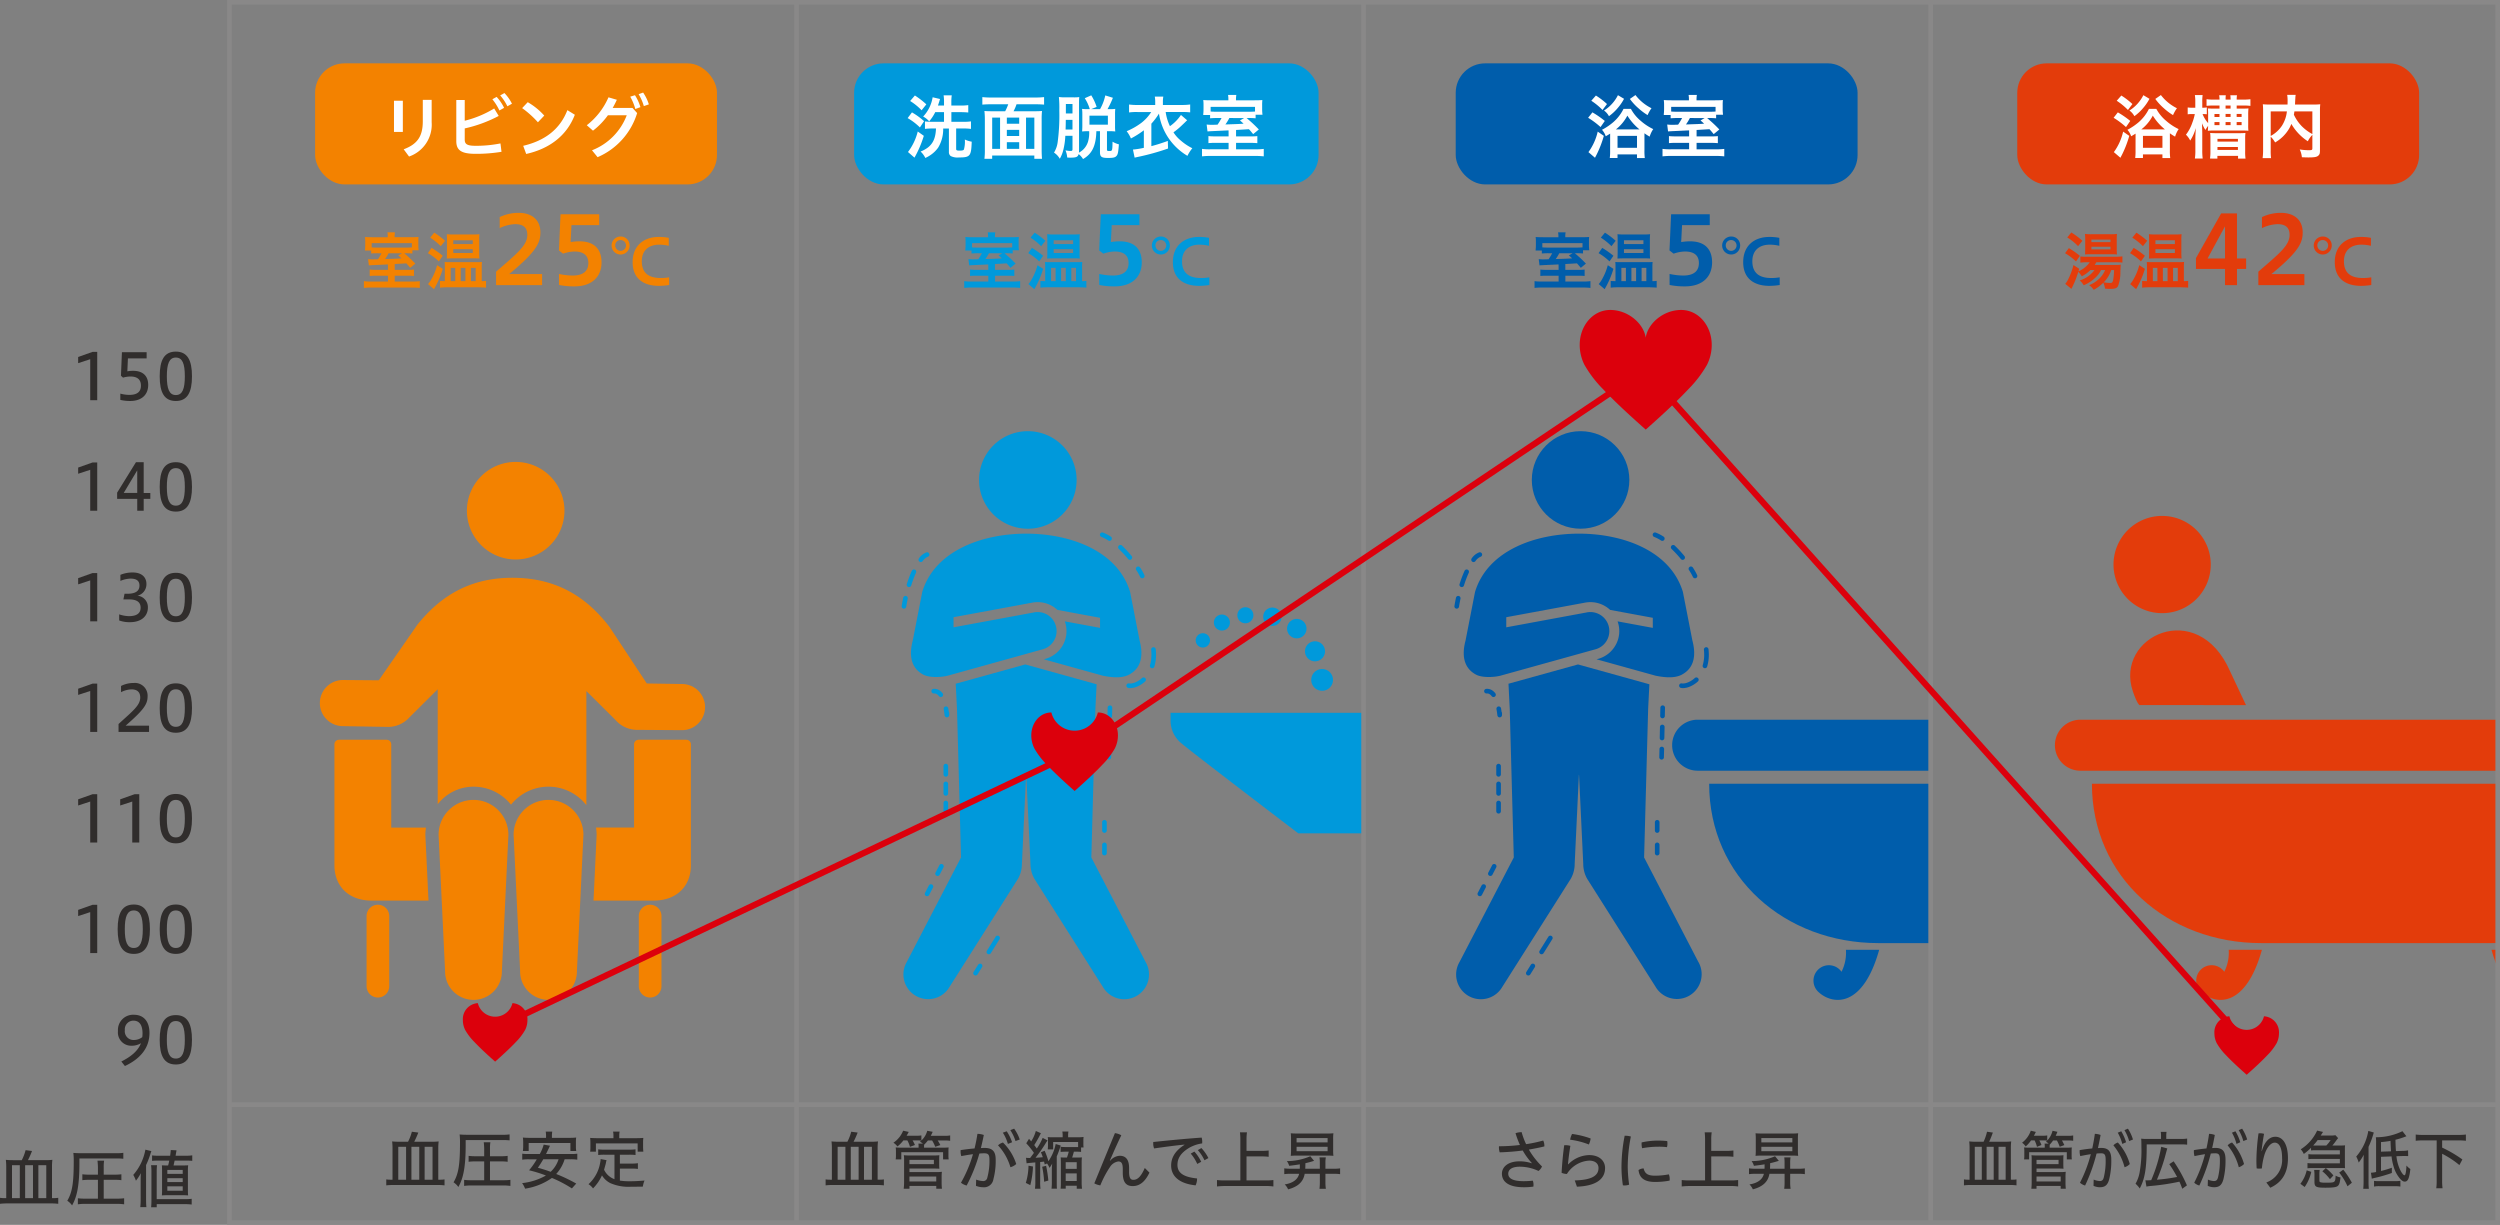 <svg xmlns="http://www.w3.org/2000/svg" xmlns:xlink="http://www.w3.org/1999/xlink" width="544.5" height="266.77" viewBox="0 0 544.5 266.77"><rect x="0" y="0" width="544.5" height="266.77" fill="#808080" stroke="none"/><defs><clipPath id="a"><rect width="123.508" height="202.741" fill="none"/></clipPath></defs><g transform="translate(-1012.166 -581.75)"><g transform="translate(1309.15 618.548)"><g clip-path="url(#a)"><g transform="translate(67.209 119.953)"><path d="M1174,656.24c0,20.36,16.5,34.711,36.864,34.711h50.332c20.359,0,36.864-14.351,36.864-34.711Z" transform="translate(-1165.936 -642.294)" fill="#005dab"/><path d="M1170.493,655.732a5.556,5.556,0,0,0,5.555,5.555H1305.12a5.555,5.555,0,0,0,5.557-5.555h0a5.555,5.555,0,0,0-5.557-5.555H1176.048a5.556,5.556,0,0,0-5.555,5.555Z" transform="translate(-1170.493 -650.177)" fill="#005dab"/><g transform="translate(30.784 50.116)"><path d="M1219.071,671.964a9.273,9.273,0,0,0,.961,4.787,3.36,3.36,0,1,1,4.773,4.614l-.012.025c-3.032,2.526-9.427,3.2-12.962-9.427Z" transform="translate(-1147.526 -671.964)" fill="#005dab"/><path d="M1190.945,671.964a9.249,9.249,0,0,1-.962,4.787,3.36,3.36,0,1,0-4.773,4.614l.014.025c3.029,2.526,9.426,3.2,12.962-9.427Z" transform="translate(-1183.876 -671.964)" fill="#005dab"/></g></g></g></g><path d="M.5,265.77h-1V0h1Z" transform="translate(1185.644 582.249)" fill="#898888"/><g transform="translate(1208.544 675.659)"><path d="M1126.115,633.481a10.624,10.624,0,1,1-10.625-10.623A10.624,10.624,0,0,1,1126.115,633.481Z" transform="translate(-1088.008 -622.858)" fill="#0099db"/><path d="M1101.073,663.251c1.251.681,3.648.651,5.312.258l20.55-5.711a4.132,4.132,0,1,0-1.859-8.053l-17.385,3.216v-2.2l16.95-3.135a6.353,6.353,0,0,1,1.366-.149,6.258,6.258,0,0,1,4.3,1.691l9.293,1.721v2.194l-7.669-1.419a6.282,6.282,0,0,1-4.458,8.226l-.129.034,12.893,3.584c2.634.529,4.444.437,5.723-.258,2.464-1.332,3.191-3.881,2.259-7.416l-2.068-10.581c-2.758-9.1-13.268-12.693-22.635-12.693s-19.879,3.588-22.635,12.693l-2.068,10.581C1097.88,659.371,1098.607,661.919,1101.073,663.251Z" transform="translate(-1096.39 -610.242)" fill="#0099db"/><path d="M1150.479,709.788l-11.837-22.8.883-32.383s.108-2.137.265-5.337l-15.545-4.322-15.138,4.2c.158,3.266.271,5.454.271,5.454l.881,32.383-11.837,22.8a5.391,5.391,0,0,0,9.342,5.383l14.894-23.52a6.562,6.562,0,0,0,.86-3.255l.915-19.4h.032l.917,19.4a6.609,6.609,0,0,0,.86,3.255l14.9,23.52a5.389,5.389,0,0,0,9.339-5.383Z" transform="translate(-1097.325 -594.141)" fill="#0099db"/><path d="M1100.868,634.344a3.446,3.446,0,0,0-1.626,1.3.5.5,0,1,0,.793.619,2.632,2.632,0,0,1,1.109-.952.5.5,0,0,0-.276-.968Z" transform="translate(-1095.463 -607.949)" fill="#0099db"/><path d="M1099.127,636.251a26.163,26.163,0,0,0-1.086,2.885.5.5,0,0,0,.962.3,24.3,24.3,0,0,1,1.047-2.774.5.5,0,0,0-.255-.667.5.5,0,0,0-.662.253Z" transform="translate(-1096.917 -605.83)" fill="#0099db"/><path d="M1097.878,638.857c-.122.584-.235,1.182-.333,1.792a.5.5,0,1,0,.994.163q.145-.894.327-1.746a.5.5,0,0,0-.386-.6.508.508,0,0,0-.6.389Z" transform="translate(-1097.538 -602.575)" fill="#0099db"/><path d="M1101.725,650.4c0,.14,0,.242,0,.3v.051l.329.018-.324-.053,0,.035.329.018-.324-.053.476.078-.453-.168-.023.09.476.078-.453-.168.469.173-.389-.313a.625.625,0,0,0-.081.14l.469.173-.389-.313.391.313-.26-.428a.484.484,0,0,0-.131.115l.391.313-.26-.428.26.43v-.5a.524.524,0,0,0-.26.074l.26.43v0l.269-.426a.506.506,0,0,0-.269-.078v.5l.269-.426-.269.426.437-.251a.5.5,0,0,0-.168-.175l-.269.426.437-.251-.421.244.465-.136a.469.469,0,0,0-.044-.108l-.421.244.465-.136-.327.094.336-.06-.009-.034-.327.094.336-.06s-.009-.06-.018-.136c-.025-.235-.078-.685-.18-1.224a.5.5,0,1,0-.991.184c.069.377.115.713.147.952.014.122.028.219.034.29l.012.1.016.064.028.083.076.12.117.106a.512.512,0,0,0,.269.078.528.528,0,0,0,.262-.074.476.476,0,0,0,.186-.2.482.482,0,0,0,.048-.138.6.6,0,0,0,.012-.117c0-.076,0-.189,0-.38a.5.5,0,1,0-1.007,0Z" transform="translate(-1092.368 -588.97)" fill="#0099db"/><path d="M1102.8,648.235a2.723,2.723,0,0,0-.762-.7,2.023,2.023,0,0,0-1.039-.283c-.056,0-.12,0-.189.009a.5.5,0,1,0,.106,1l.083,0a1.015,1.015,0,0,1,.529.145,1.774,1.774,0,0,1,.474.439.5.5,0,1,0,.8-.612Z" transform="translate(-1093.877 -591.135)" fill="#0099db"/><path d="M1101.5,654.855v1.8a.5.5,0,0,0,1.008,0v-1.8a.5.5,0,0,0-1.008,0" transform="translate(-1092.384 -581.909)" fill="#0099db"/><path d="M1101.5,656.541v2.079a.5.5,0,1,0,1.008,0v-2.079a.5.5,0,0,0-1.008,0Z" transform="translate(-1092.384 -579.717)" fill="#0099db"/><path d="M1101.5,658.349v1.8a.5.5,0,0,0,1.008,0v-1.8a.5.5,0,1,0-1.008,0" transform="translate(-1092.384 -577.366)" fill="#0099db"/><path d="M1101.61,664.116l-.83,1.594a.5.5,0,1,0,.894.465l.831-1.6a.5.5,0,0,0-.9-.462" transform="translate(-1093.397 -569.568)" fill="#0099db"/><path d="M1100.618,666.029l-.833,1.6a.5.5,0,0,0,.895.465l.828-1.6a.5.5,0,1,0-.89-.465" transform="translate(-1094.69 -567.081)" fill="#0099db"/><path d="M1116.636,633.422a8.161,8.161,0,0,1,1.5.78.5.5,0,0,0,.548-.847,8.935,8.935,0,0,0-1.688-.874.5.5,0,1,0-.359.941Z" transform="translate(-1073.127 -610.39)" fill="#0099db"/><path d="M1118.189,634.5a24.618,24.618,0,0,1,2.022,2.19.5.5,0,0,0,.777-.642,26.138,26.138,0,0,0-2.1-2.277.5.5,0,1,0-.695.729Z" transform="translate(-1070.887 -608.845)" fill="#0099db"/><path d="M1119.8,636.45a11.849,11.849,0,0,1,.851,1.493.5.5,0,0,0,.92-.407,12.94,12.94,0,0,0-.925-1.635.5.5,0,1,0-.846.55Z" transform="translate(-1068.703 -606.199)" fill="#0099db"/><path d="M1117.066,649.317l-.041,1.8a.5.5,0,1,0,1.007.023l.041-1.8a.5.5,0,1,0-1.007-.021" transform="translate(-1072.201 -589.098)" fill="#0099db"/><path d="M1117.032,651.14l-.053,2.4a.5.5,0,1,0,1.008.023l.053-2.4a.5.5,0,1,0-1.008-.023Z" transform="translate(-1072.26 -586.724)" fill="#0099db"/><path d="M1116.98,653.229l-.042,1.8a.5.5,0,0,0,1.007.021l.042-1.8a.5.5,0,1,0-1.008-.021" transform="translate(-1072.314 -584.012)" fill="#0099db"/><path d="M1116.522,660.174v1.8a.5.5,0,1,0,1.005,0v-1.8a.5.5,0,1,0-1.005,0" transform="translate(-1072.855 -574.993)" fill="#0099db"/><path d="M1116.522,662.314v1.8a.5.5,0,1,0,1.005,0v-1.8a.5.5,0,1,0-1.005,0" transform="translate(-1072.855 -572.213)" fill="#0099db"/><path d="M1124.923,647.525a9,9,0,0,0,.361-2.583,11.608,11.608,0,0,0-.065-1.175.5.5,0,1,0-1,.106,10.191,10.191,0,0,1,.057,1.07,8.055,8.055,0,0,1-.315,2.3.5.5,0,1,0,.964.287Zm-5.7,4.66a2.117,2.117,0,0,0,.437.042,4.11,4.11,0,0,0,1.569-.364,6.234,6.234,0,0,0,1.677-1.088.5.5,0,1,0-.674-.75,5.173,5.173,0,0,1-1.4.913,3.125,3.125,0,0,1-1.169.281,1.347,1.347,0,0,1-.239-.021.5.5,0,1,0-.2.987Z" transform="translate(-1069.872 -596.261)" fill="#0099db"/><path d="M1105.379,676.962l-.985,1.573a.5.5,0,0,0,.856.536l.982-1.576a.5.5,0,1,0-.853-.534Zm3.814-6.1-1.9,3.05a.5.5,0,0,0,.853.536l1.9-3.052a.5.5,0,1,0-.853-.534Z" transform="translate(-1088.723 -560.753)" fill="#0099db"/></g><g transform="translate(1267.115 714.011)"><path d="M1165.027,675.776V649.521H1123v1.67a6.354,6.354,0,0,0,2.369,4.987c2,1.746,25.441,19.6,25.441,19.6Z" transform="translate(-1123.001 -626.541)" fill="#0099db"/><g transform="translate(5.474)"><path d="M1140.365,649.425a2.37,2.37,0,1,1,0-3.352A2.373,2.373,0,0,1,1140.365,649.425Z" transform="translate(-1111.154 -631.928)" fill="#0099db"/><path d="M1139.455,646.478a2.183,2.183,0,1,1,0-3.085A2.184,2.184,0,0,1,1139.455,646.478Z" transform="translate(-1111.927 -635.341)" fill="#0099db"/><path d="M1137.648,644.252a2.119,2.119,0,1,1,0-3A2.114,2.114,0,0,1,1137.648,644.252Z" transform="translate(-1114.134 -638.098)" fill="#0099db"/><path d="M1135.184,642.966a2,2,0,1,1,0-2.822A2,2,0,0,1,1135.184,642.966Z" transform="translate(-1117.064 -639.492)" fill="#0099db"/><path d="M1132.307,642.51a1.746,1.746,0,1,1,0-2.468A1.745,1.745,0,0,1,1132.307,642.51Z" transform="translate(-1120.253 -639.531)" fill="#0099db"/><path d="M1130.083,643.2a1.746,1.746,0,1,1,0-2.468A1.748,1.748,0,0,1,1130.083,643.2Z" transform="translate(-1123.143 -638.633)" fill="#0099db"/><path d="M1128.043,644.649a1.559,1.559,0,1,1,0-2.2A1.557,1.557,0,0,1,1128.043,644.649Z" transform="translate(-1125.381 -636.335)" fill="#0099db"/></g></g><path d="M.5,265.77h-1V0h1Z" transform="translate(1309.151 582.249)" fill="#898888"/><path d="M.5,265.77h-1V0h1Z" transform="translate(1432.658 582.249)" fill="#898888"/><g transform="translate(1432.658 618.548)"><g clip-path="url(#a)"><g transform="translate(27.067 75.565)"><path d="M1232.745,645.323a10.591,10.591,0,1,1-6.017-13.716A10.591,10.591,0,0,1,1232.745,645.323Z" transform="translate(-1199.524 -630.88)" fill="#e33c0b"/><path d="M1215.883,657.989s-.5-.237-1.436-2.99c-4.067-11.961,14.115-20.573,21.183-4.357l3.457,7.347Z" transform="translate(-1197.469 -616.782)" fill="#e33c0b"/><path d="M1210.239,656.24c0,20.36,16.5,34.711,36.866,34.711h50.329c20.359,0,36.864-14.351,36.864-34.711Z" transform="translate(-1202.179 -597.906)" fill="#e33c0b"/><path d="M1206.735,655.732a5.555,5.555,0,0,0,5.555,5.555h129.072a5.555,5.555,0,0,0,5.555-5.555h0a5.555,5.555,0,0,0-5.555-5.555H1212.291a5.555,5.555,0,0,0-5.555,5.555Z" transform="translate(-1206.735 -605.789)" fill="#e33c0b"/><g transform="translate(30.782 94.503)"><path d="M1255.312,671.964a9.274,9.274,0,0,0,.962,4.787,3.36,3.36,0,1,1,4.773,4.614l-.009.025c-3.032,2.526-9.429,3.2-12.964-9.427Z" transform="translate(-1183.767 -671.964)" fill="#e33c0b"/><path d="M1227.188,671.964a9.272,9.272,0,0,1-.962,4.787,3.361,3.361,0,1,0-4.775,4.614l.014.025c3.03,2.526,9.427,3.2,12.96-9.427Z" transform="translate(-1220.117 -671.964)" fill="#e33c0b"/></g></g></g></g><g transform="translate(1328.935 675.659)"><circle cx="10.623" cy="10.623" r="10.623" transform="translate(16.859)" fill="#005dab"/><path d="M1153.408,663.251c1.251.681,3.651.651,5.311.258l20.551-5.711a4.132,4.132,0,1,0-1.856-8.053l-17.388,3.216v-2.2l16.953-3.135a6.348,6.348,0,0,1,1.364-.149,6.265,6.265,0,0,1,4.3,1.691l9.293,1.721v2.194l-7.671-1.419a6.206,6.206,0,0,1-.587,5.442,6.25,6.25,0,0,1-3.869,2.783l-.131.034,12.9,3.584c2.631.529,4.444.437,5.723-.258,2.463-1.332,3.188-3.881,2.259-7.416l-2.068-10.581c-2.76-9.1-13.268-12.693-22.637-12.693s-19.877,3.588-22.635,12.693l-2.066,10.581C1150.218,659.371,1150.945,661.919,1153.408,663.251Z" transform="translate(-1148.728 -610.241)" fill="#005dab"/><path d="M1202.817,709.788l-11.837-22.8.881-32.383s.11-2.137.267-5.337l-15.545-4.322-15.141,4.2c.159,3.266.272,5.454.272,5.454l.881,32.383-11.835,22.8a5.389,5.389,0,0,0,9.339,5.383l14.9-23.52a6.584,6.584,0,0,0,.86-3.255l.916-19.4h.032l.918,19.4a6.584,6.584,0,0,0,.86,3.255l14.9,23.52a5.39,5.39,0,0,0,9.339-5.383Z" transform="translate(-1149.663 -594.14)" fill="#005dab"/><path d="M1153.2,634.344a3.452,3.452,0,0,0-1.624,1.3.5.5,0,1,0,.794.619,2.619,2.619,0,0,1,1.108-.952.5.5,0,0,0-.278-.968Z" transform="translate(-1147.801 -607.948)" fill="#005dab"/><path d="M1151.465,636.251a26.451,26.451,0,0,0-1.088,2.885.5.5,0,0,0,.961.3,24.772,24.772,0,0,1,1.047-2.774.5.5,0,1,0-.918-.414Z" transform="translate(-1149.255 -605.83)" fill="#005dab"/><path d="M1150.216,638.857q-.186.876-.333,1.792a.5.5,0,1,0,.994.163q.145-.894.327-1.746a.5.5,0,1,0-.987-.209Z" transform="translate(-1149.876 -602.574)" fill="#005dab"/><path d="M1154.063,650.4c0,.14,0,.242,0,.3v.051l.329.018-.325-.053,0,.035.329.018-.325-.053.476.078-.453-.168-.023.09.476.078-.453-.168.47.173-.391-.313a.589.589,0,0,0-.078.14l.47.173-.391-.313.391.313-.26-.428a.519.519,0,0,0-.131.115l.391.313-.26-.428.26.43v-.5a.537.537,0,0,0-.26.074l.26.43v0l.271-.426a.508.508,0,0,0-.271-.078v.5l.271-.426-.271.426.439-.251a.523.523,0,0,0-.168-.175l-.271.426.439-.251-.423.244.467-.136a.5.5,0,0,0-.044-.108l-.423.244.467-.136-.326.094.333-.06-.007-.034-.326.094.333-.06s-.007-.06-.016-.136c-.027-.235-.081-.685-.179-1.224a.5.5,0,1,0-.991.184c.069.377.115.713.147.952l.034.29.011.1.016.064.027.083.074.12.12.106a.5.5,0,0,0,.529,0,.49.49,0,0,0,.189-.2.767.767,0,0,0,.048-.138.9.9,0,0,0,.012-.117c0-.076,0-.189,0-.38a.5.5,0,1,0-1.007,0Z" transform="translate(-1144.706 -588.969)" fill="#005dab"/><path d="M1155.135,648.235a2.706,2.706,0,0,0-.764-.7,2.022,2.022,0,0,0-1.038-.283c-.055,0-.12,0-.191.009a.5.5,0,1,0,.109,1l.082,0a1.021,1.021,0,0,1,.529.145,1.731,1.731,0,0,1,.471.439.5.5,0,0,0,.8-.612Z" transform="translate(-1146.215 -591.135)" fill="#005dab"/><path d="M1153.84,654.855v1.8a.5.5,0,1,0,1.005,0v-1.8a.5.5,0,1,0-1.005,0" transform="translate(-1144.722 -581.908)" fill="#005dab"/><path d="M1153.84,656.541v2.079a.5.5,0,1,0,1.005,0v-2.079a.5.5,0,1,0-1.005,0Z" transform="translate(-1144.722 -579.716)" fill="#005dab"/><path d="M1153.84,658.349v1.8a.5.5,0,1,0,1.005,0v-1.8a.5.5,0,1,0-1.005,0" transform="translate(-1144.722 -577.365)" fill="#005dab"/><path d="M1153.947,664.116l-.828,1.594a.5.5,0,1,0,.895.465l.831-1.6a.5.5,0,0,0-.9-.462" transform="translate(-1145.735 -569.568)" fill="#005dab"/><path d="M1152.953,666.029l-.83,1.6a.5.5,0,0,0,.895.465l.828-1.6a.5.5,0,1,0-.892-.465" transform="translate(-1147.028 -567.08)" fill="#005dab"/><path d="M1168.974,633.422a8.225,8.225,0,0,1,1.5.78.5.5,0,0,0,.548-.847,8.995,8.995,0,0,0-1.688-.874.5.5,0,0,0-.651.287.506.506,0,0,0,.292.653Z" transform="translate(-1125.465 -610.389)" fill="#005dab"/><path d="M1170.527,634.5a24.955,24.955,0,0,1,2.022,2.19.5.5,0,0,0,.777-.642,26.2,26.2,0,0,0-2.1-2.277.5.5,0,0,0-.709.016.5.5,0,0,0,.016.713Z" transform="translate(-1123.225 -608.845)" fill="#005dab"/><path d="M1172.134,636.45a12.159,12.159,0,0,1,.851,1.493.5.5,0,0,0,.92-.407,13.319,13.319,0,0,0-.925-1.635.5.5,0,1,0-.847.55Z" transform="translate(-1121.041 -606.198)" fill="#005dab"/><path d="M1169.4,649.317l-.039,1.8a.5.5,0,1,0,1.007.023l.042-1.8a.5.5,0,0,0-1.01-.021" transform="translate(-1124.539 -589.098)" fill="#005dab"/><path d="M1169.37,651.14l-.053,2.4a.5.5,0,1,0,1.008.023l.053-2.4a.5.5,0,1,0-1.008-.023Z" transform="translate(-1124.599 -586.723)" fill="#005dab"/><path d="M1169.318,653.229l-.042,1.8a.5.5,0,0,0,1.008.021l.042-1.8a.509.509,0,0,0-.495-.515.5.5,0,0,0-.513.495" transform="translate(-1124.652 -584.011)" fill="#005dab"/><path d="M1168.859,660.174v1.8a.5.5,0,1,0,1.007,0v-1.8a.5.5,0,1,0-1.007,0" transform="translate(-1125.194 -574.992)" fill="#005dab"/><path d="M1168.859,662.314v1.8a.5.5,0,1,0,1.007,0v-1.8a.5.5,0,1,0-1.007,0" transform="translate(-1125.194 -572.212)" fill="#005dab"/><path d="M1177.262,647.525a9,9,0,0,0,.361-2.583,11.019,11.019,0,0,0-.067-1.175.5.5,0,0,0-.55-.451.507.507,0,0,0-.451.557,10.193,10.193,0,0,1,.058,1.07,8.05,8.05,0,0,1-.318,2.3.5.5,0,0,0,.966.287Zm-5.7,4.66a2.119,2.119,0,0,0,.437.042,4.088,4.088,0,0,0,1.566-.364,6.209,6.209,0,0,0,1.679-1.088.5.5,0,1,0-.674-.75,5.163,5.163,0,0,1-1.4.913,3.125,3.125,0,0,1-1.168.281,1.312,1.312,0,0,1-.24-.021.5.5,0,1,0-.2.987Z" transform="translate(-1122.21 -596.261)" fill="#005dab"/><path d="M1157.715,676.962l-.982,1.573a.5.5,0,0,0,.856.536l.982-1.576a.5.5,0,0,0-.856-.534Zm3.816-6.1-1.907,3.05a.5.5,0,1,0,.853.536l1.907-3.052a.5.5,0,1,0-.853-.534Z" transform="translate(-1141.062 -560.752)" fill="#005dab"/></g><g transform="translate(1081.863 682.356)"><path d="M1077.623,636.392A10.624,10.624,0,1,1,1067,625.769,10.625,10.625,0,0,1,1077.623,636.392Z" transform="translate(-1024.38 -625.769)" fill="#f38200"/><path d="M1051.811,685.438a2.468,2.468,0,0,1-2.468,2.468h0a2.467,2.467,0,0,1-2.468-2.468V670.164a2.465,2.465,0,0,1,2.468-2.466h0a2.466,2.466,0,0,1,2.468,2.466Z" transform="translate(-1036.733 -571.251)" fill="#f38200"/><path d="M1077.587,685.438a2.467,2.467,0,0,1-2.468,2.468h0a2.468,2.468,0,0,1-2.466-2.468V670.164a2.466,2.466,0,0,1,2.466-2.466h0a2.465,2.465,0,0,1,2.468,2.466Z" transform="translate(-1003.215 -571.251)" fill="#f38200"/><path d="M1088.578,652.077h-10.385a.992.992,0,0,0-.994.991V671.2h-8.29a10.132,10.132,0,0,1,.133,1.573l0,.138-.677,14.195h13.054c5.281,0,8.157-3.358,8.157-7.678V653.068A.992.992,0,0,0,1088.578,652.077Z" transform="translate(-1008.796 -591.562)" fill="#f38200"/><path d="M1068.4,657.771a7.6,7.6,0,0,0-7.6,7.6l1.422,29.77a6.183,6.183,0,0,0,12.366,0l1.419-29.77A7.6,7.6,0,0,0,1068.4,657.771Z" transform="translate(-1018.635 -584.158)" fill="#f38200"/><path d="M1121.361,659.881l-7.72-.122-8.134-12.334c-4.2-5.44-10.312-10.56-20.782-10.685s-16.7,4.851-21.029,10.19l-8.426,12.136-7.715-.06a5.024,5.024,0,1,0-.122,10.047l9.9.168a6.28,6.28,0,0,0,4.626-2.093l6.144-6.107v25.048a9.877,9.877,0,0,1,7.8-3.83,10.46,10.46,0,0,1,8.164,3.922,10.458,10.458,0,0,1,16.415.11V661.408l6.291,6.252a6.271,6.271,0,0,0,4.575,2.2l9.9.069a5.024,5.024,0,0,0,.12-10.048Z" transform="translate(-1042.466 -611.506)" fill="#f38200"/><path d="M1063.637,672.848v-.071a10.424,10.424,0,0,1,.131-1.573h-7.563V653.068a.992.992,0,0,0-.994-.991h-10.388a.991.991,0,0,0-.991.991v26.363c0,4.32,2.878,7.678,8.157,7.678h12.329Z" transform="translate(-1040.689 -591.562)" fill="#f38200"/><path d="M1061.3,657.771a7.6,7.6,0,0,1,7.6,7.6l-1.422,29.77a6.183,6.183,0,1,1-12.366,0l-1.419-29.77A7.6,7.6,0,0,1,1061.3,657.771Z" transform="translate(-1027.867 -584.158)" fill="#f38200"/></g><path d="M1066.793,677.014a3.882,3.882,0,0,1-7.54,0,3.485,3.485,0,0,0-3.259,3.717,4.7,4.7,0,0,0,.5,2.121,12.338,12.338,0,0,0,2.029,2.645q1.528,1.632,4.5,4.26,2.971-2.626,4.5-4.26a12.434,12.434,0,0,0,2.031-2.645,4.727,4.727,0,0,0,.5-2.121A3.485,3.485,0,0,0,1066.793,677.014Z" transform="translate(56.986 123.218)" fill="#dc000c"/><path d="M1232.637,678.259a3.882,3.882,0,0,1-7.54,0,3.484,3.484,0,0,0-3.259,3.715,4.736,4.736,0,0,0,.5,2.123,12.491,12.491,0,0,0,2.031,2.643q1.529,1.632,4.5,4.26,2.971-2.626,4.5-4.26a12.483,12.483,0,0,0,2.031-2.643,4.736,4.736,0,0,0,.5-2.123A3.485,3.485,0,0,0,1232.637,678.259Z" transform="translate(272.626 124.837)" fill="#dc000c"/><path d="M1124.312,649.492a5.212,5.212,0,0,1-10.123,0c-2.517,0-4.375,2.286-4.375,4.987a6.342,6.342,0,0,0,.674,2.85,16.847,16.847,0,0,0,2.726,3.552q2.05,2.188,6.038,5.719,3.985-3.527,6.036-5.719a16.821,16.821,0,0,0,2.726-3.552,6.367,6.367,0,0,0,.674-2.85C1128.687,651.779,1126.828,649.492,1124.312,649.492Z" transform="translate(126.966 87.433)" fill="#dc000c"/><path d="M1183.828,611.381c-3.871,0-7.264,2.944-7.713,6.045-.449-3.1-3.842-6.045-7.711-6.045-3.834,0-6.664,3.48-6.664,7.6a9.67,9.67,0,0,0,1.026,4.341,25.611,25.611,0,0,0,4.152,5.408q3.123,3.337,9.2,8.711,6.073-5.372,9.2-8.711a25.667,25.667,0,0,0,4.15-5.408,9.674,9.674,0,0,0,1.026-4.341C1190.49,614.861,1187.661,611.381,1183.828,611.381Z" transform="translate(194.486 37.878)" fill="#dc000c"/><path d="M1440.026,764.27,1309.269,617.947l-123.416,82.969-.046.022-126.467,60.111-.583-1.226,126.422-60.09,124.313-83.572.394.441,131.151,146.765Z" transform="translate(60.96 45.254)" fill="#dc000c"/><g transform="translate(1037.858 802.77)"><path d="M1024.069,688.293c2.073-1.042,3.6-2.266,4.283-3.989a3.9,3.9,0,0,1-2.073.554,2.893,2.893,0,0,1-2.944-3.2,3.308,3.308,0,0,1,3.473-3.545c2.238,0,3.391,1.587,3.391,3.95,0,3.14-1.847,5.574-5.35,7.213Zm4.617-6.116c0-1.891-.736-2.779-1.96-2.779a1.864,1.864,0,0,0-1.891,2.054,1.9,1.9,0,0,0,1.974,2.155,2.974,2.974,0,0,0,1.822-.626A6.083,6.083,0,0,0,1028.685,682.177Z" transform="translate(-1023.335 -678.117)" fill="#302d2c"/><path d="M1034.318,683.527c0,3.544-1.026,5.378-3.515,5.378s-3.517-1.792-3.517-5.378,1.028-5.38,3.517-5.38S1034.318,679.969,1034.318,683.527Zm-5.475,0c0,2.753.527,4.087,1.96,4.087s1.957-1.334,1.957-4.087-.527-4.085-1.957-4.085S1028.843,680.776,1028.843,683.527Z" transform="translate(-1018.198 -678.078)" fill="#302d2c"/></g><g transform="translate(1029.188 778.755)"><path d="M1022.193,678.223V669.3l-2.627.86v-1.346l3.14-1.113h1.014v10.521Z" transform="translate(-1019.566 -667.646)" fill="#302d2c"/><path d="M1030.336,673.057c0,3.545-1.026,5.376-3.515,5.376s-3.515-1.792-3.515-5.376c0-3.6,1.026-5.38,3.515-5.38S1030.336,669.5,1030.336,673.057Zm-5.472,0c0,2.751.527,4.085,1.958,4.085s1.96-1.334,1.96-4.085-.529-4.088-1.96-4.088S1024.863,670.3,1024.863,673.057Z" transform="translate(-1014.703 -667.677)" fill="#302d2c"/><path d="M1034.319,673.057c0,3.545-1.026,5.376-3.515,5.376s-3.517-1.792-3.517-5.376c0-3.6,1.026-5.38,3.517-5.38S1034.319,669.5,1034.319,673.057Zm-5.475,0c0,2.751.527,4.085,1.96,4.085s1.958-1.334,1.958-4.085-.527-4.088-1.958-4.088S1028.844,670.3,1028.844,673.057Z" transform="translate(-1009.527 -667.677)" fill="#302d2c"/></g><g transform="translate(1029.188 754.673)"><path d="M1022.193,667.756v-8.923l-2.627.86v-1.348l3.14-1.113h1.014v10.524Z" transform="translate(-1019.566 -657.177)" fill="#302d2c"/><path d="M1026.174,667.756v-8.923l-2.627.86v-1.348l3.14-1.113h1.017v10.524Z" transform="translate(-1014.39 -657.177)" fill="#302d2c"/><path d="M1034.319,662.588c0,3.545-1.026,5.378-3.515,5.378s-3.517-1.794-3.517-5.378c0-3.6,1.026-5.38,3.517-5.38S1034.319,659.03,1034.319,662.588Zm-5.475,0c0,2.751.527,4.085,1.96,4.085s1.958-1.334,1.958-4.085-.527-4.087-1.958-4.087S1028.844,659.837,1028.844,662.588Z" transform="translate(-1009.527 -657.208)" fill="#302d2c"/></g><g transform="translate(1029.188 730.502)"><path d="M1022.193,657.283V648.36l-2.627.86v-1.348l3.14-1.111h1.014v10.521Z" transform="translate(-1019.566 -646.621)" fill="#302d2c"/><path d="M1023.39,657.362v-1.723c3.043-2.795,4.724-4.046,4.724-5.769,0-1.139-.623-1.778-1.918-1.778a5.376,5.376,0,0,0-2.263.61v-1.348a5.972,5.972,0,0,1,2.738-.653,2.777,2.777,0,0,1,3.045,2.96c0,1.739-1,3.032-4.782,6.339h5.1v1.362Z" transform="translate(-1014.594 -646.7)" fill="#302d2c"/><path d="M1034.319,652.116c0,3.545-1.026,5.378-3.515,5.378s-3.517-1.792-3.517-5.378,1.026-5.38,3.517-5.38S1034.319,648.558,1034.319,652.116Zm-5.475,0c0,2.751.527,4.088,1.96,4.088s1.958-1.336,1.958-4.088-.527-4.085-1.958-4.085S1028.844,649.365,1028.844,652.116Z" transform="translate(-1009.527 -646.653)" fill="#302d2c"/></g><g transform="translate(1029.188 706.437)"><path d="M1022.193,646.814v-8.923l-2.627.86V637.4l3.14-1.111h1.014v10.521Z" transform="translate(-1019.566 -636.167)" fill="#302d2c"/><path d="M1023.45,645.356a6.763,6.763,0,0,0,2.155.391c1.822,0,2.516-.75,2.516-1.836,0-1.251-.89-1.808-2.475-1.808h-1.279l.251-1.235h.653c1.682,0,2.6-.57,2.6-1.78,0-1-.6-1.516-1.96-1.516a6.071,6.071,0,0,0-2.194.5v-1.32a6.773,6.773,0,0,1,2.682-.515c1.943,0,2.986,1.017,2.986,2.5a2.55,2.55,0,0,1-1.958,2.558,2.5,2.5,0,0,1,2.277,2.583c0,1.753-1.3,3.184-3.9,3.184a6.414,6.414,0,0,1-2.351-.375Z" transform="translate(-1014.516 -636.238)" fill="#302d2c"/><path d="M1034.319,641.647c0,3.545-1.026,5.378-3.515,5.378s-3.517-1.792-3.517-5.378,1.026-5.378,3.517-5.378S1034.319,638.089,1034.319,641.647Zm-5.475,0c0,2.754.527,4.088,1.96,4.088s1.958-1.334,1.958-4.088-.527-4.085-1.958-4.085S1028.844,638.9,1028.844,641.647Z" transform="translate(-1009.527 -636.198)" fill="#302d2c"/></g><g transform="translate(1029.188 682.418)"><path d="M1022.193,636.341v-8.92l-2.627.86v-1.348l3.14-1.113h1.014v10.521Z" transform="translate(-1019.566 -625.765)" fill="#302d2c"/><path d="M1027.635,636.372v-2.585h-4.378v-1.359l4.1-6.632h1.684v6.7h1.445v1.291h-1.445v2.585Zm0-3.876v-4.923l-2.947,4.923Z" transform="translate(-1014.767 -625.796)" fill="#302d2c"/><path d="M1034.319,631.176c0,3.545-1.026,5.378-3.515,5.378s-3.517-1.794-3.517-5.378c0-3.6,1.026-5.38,3.517-5.38S1034.319,627.618,1034.319,631.176Zm-5.475,0c0,2.751.527,4.085,1.96,4.085s1.958-1.334,1.958-4.085-.527-4.088-1.958-4.088S1028.844,628.423,1028.844,631.176Z" transform="translate(-1009.527 -625.796)" fill="#302d2c"/></g><g transform="translate(1029.188 658.334)"><path d="M1022.193,625.871v-8.923l-2.627.86v-1.348l3.14-1.111h1.014v10.521Z" transform="translate(-1019.566 -615.295)" fill="#302d2c"/><path d="M1023.559,624.4a7.4,7.4,0,0,0,1.974.278c1.626,0,2.516-.628,2.516-2.017,0-1.318-.793-1.985-2.268-1.985a5.9,5.9,0,0,0-1.638.248l-.446-.419.209-5.127h5.38v1.348h-4.074l-.124,2.82a6.526,6.526,0,0,1,1.237-.111c2.28,0,3.305,1.24,3.305,3.071,0,2.089-1.373,3.5-3.933,3.5a9.036,9.036,0,0,1-2.139-.237Z" transform="translate(-1014.374 -615.256)" fill="#302d2c"/><path d="M1034.319,620.7c0,3.545-1.026,5.378-3.515,5.378s-3.517-1.792-3.517-5.378,1.026-5.378,3.517-5.378S1034.319,617.146,1034.319,620.7Zm-5.475,0c0,2.751.527,4.085,1.96,4.085s1.958-1.334,1.958-4.085-.527-4.085-1.958-4.085S1028.844,617.953,1028.844,620.7Z" transform="translate(-1009.527 -615.326)" fill="#302d2c"/></g><g transform="translate(1012.166 832.141)"><path d="M1016.907,693.116a10.114,10.114,0,0,0,.833-2.181l1.4.179a18.859,18.859,0,0,1-.888,2h3.809a13.62,13.62,0,0,0,1.514-.071,11.574,11.574,0,0,0-.083,1.557v6.781h.347a6.123,6.123,0,0,0,1.014-.067v1.307a12.763,12.763,0,0,0-1.682-.085h-9.286a13.672,13.672,0,0,0-1.723.085v-1.307a6.225,6.225,0,0,0,1,.067h.361v-6.836a11.823,11.823,0,0,0-.085-1.5,15.621,15.621,0,0,0,1.571.071Zm-2.128,1.1v7.17h1.7v-7.17Zm2.864,0v7.17h1.709v-7.17Zm2.878,7.17h1.723v-7.17h-1.723Z" transform="translate(-1012.166 -690.822)" fill="#302d2c"/><path d="M1021.178,693.579c-.014,4.518-.46,7.076-1.6,9.063a3.746,3.746,0,0,0-1.042-1.014c1.083-1.863,1.406-3.823,1.406-8.7a13.615,13.615,0,0,0-.085-1.723c.43.041,1.056.069,1.75.069h7.536a10.077,10.077,0,0,0,1.6-.085v1.295a13.812,13.812,0,0,0-1.6-.069h-7.966Zm4.033,3.49h-1.932a9.742,9.742,0,0,0-1.461.083v-1.293a10.793,10.793,0,0,0,1.461.085h1.932V694.3a13.508,13.508,0,0,0-.1-1.4h1.445a8.6,8.6,0,0,0-.085,1.4v1.642h2.378a9.641,9.641,0,0,0,1.472-.085v1.293a9.85,9.85,0,0,0-1.461-.083h-2.39v4.1h2.878a10.862,10.862,0,0,0,1.571-.083v1.321a11.072,11.072,0,0,0-1.557-.1h-6.977a10.578,10.578,0,0,0-1.543.1v-1.321a10.1,10.1,0,0,0,1.513.083h2.853Z" transform="translate(-1003.882 -690.495)" fill="#302d2c"/><path d="M1026.4,697.571c0-.667.011-.876.041-1.557a10.182,10.182,0,0,1-1.072,1.64,6.234,6.234,0,0,0-.584-1.265,11.313,11.313,0,0,0,2.643-5.5l1.307.317-.113.306c-.055.182-.11.336-.138.446l-.165.485a16.585,16.585,0,0,1-.738,1.794v7.591c0,.6.028,1.208.069,1.583h-1.334a12.714,12.714,0,0,0,.085-1.612Zm2.279,5.866a15.686,15.686,0,0,0,.069-1.668v-6a10,10,0,0,0-.083-1.5h1.3a13.356,13.356,0,0,0-.069,1.516v5.877h6.174a10.032,10.032,0,0,0,1.445-.069v1.251a10.006,10.006,0,0,0-1.461-.083H1029.9v.681Zm1.486-10.16a11.165,11.165,0,0,0-1.277.055v-1.194a8.375,8.375,0,0,0,1.387.069h2.547c.069-.529.1-.711.138-1.238l1.251.069c-.055.32-.127.711-.2,1.169h2.28a6.863,6.863,0,0,0,1.348-.083v1.207a10.694,10.694,0,0,0-1.224-.055H1033.8c-.083.375-.11.527-.235,1.056h2.015c.584,0,.863-.014,1.166-.041a9.935,9.935,0,0,0-.055,1.309v4.055c0,.614.014.821.044,1.2-.46-.028-.6-.041-1.168-.041h-3.379c-.568,0-.72.014-1.166.041.027-.292.041-.651.041-1.1v-4.325c0-.331-.014-.584-.014-.75a3.692,3.692,0,0,0-.027-.375c.292.014.6.027,1.113.027h.248c.126-.471.179-.708.248-1.056Zm2.045,2.891h3.349v-.86h-3.349Zm0,1.778h3.349V697.1h-3.349Zm0,1.891h3.349v-.959h-3.349Z" transform="translate(-995.765 -690.886)" fill="#302d2c"/></g><g transform="translate(1091.412 628.106)"><path d="M1051.862,611.02c-.881.044-.881.044-2.972.138-.649.03-1.049.055-1.185.069l-.163-1.362a7.08,7.08,0,0,0,.989.055c.248,0,.538,0,1.155-.028a10.462,10.462,0,0,0,.784-1.306h-.646a13.809,13.809,0,0,0-1.608.055V608h-1.348a2.925,2.925,0,0,1,.026-.453c.014-.182.027-.5.027-.814v-.688a7.851,7.851,0,0,0-.053-1c.481.039.893.053,1.677.053h3.276V604.9a4.509,4.509,0,0,0-.069-.867h1.638a5.022,5.022,0,0,0-.071.867v.191h3.5c.839,0,1.293-.014,1.707-.053a8.956,8.956,0,0,0-.041,1.044v.757a8.186,8.186,0,0,0,.069,1.1h-1.364v.7a12.154,12.154,0,0,0-1.472-.055h-.315a27.02,27.02,0,0,1,2.42,2.256l-1.113.922c-.428-.524-.578-.7-.84-.978-.865.055-.865.055-2.532.149V612.2h2.822a11.3,11.3,0,0,0,1.373-.058v1.392a12.834,12.834,0,0,0-1.4-.053h-2.795v1.263h3.786a11.555,11.555,0,0,0,1.677-.083v1.474a15.211,15.211,0,0,0-1.856-.083h-8.5a14.826,14.826,0,0,0-1.817.083v-1.474a10.356,10.356,0,0,0,1.682.083h3.563v-1.263h-2.546a13.178,13.178,0,0,0-1.431.053v-1.392a11.22,11.22,0,0,0,1.445.058h2.532Zm5.212-4.635h-8.75v.92a13.332,13.332,0,0,0,1.348.044h5.988a13.753,13.753,0,0,0,1.415-.044Zm-5.063,2.2a9.813,9.813,0,0,1-.771,1.265c2.519-.083,2.519-.083,3.579-.152a9.436,9.436,0,0,0-.718-.632l.828-.481Z" transform="translate(-1046.617 -599.783)" fill="#f38200"/><path d="M1053.48,607.378a19.35,19.35,0,0,1,2.436,1.72l-.853,1.224a12.29,12.29,0,0,0-2.381-1.8Zm2.436,4.568a19.093,19.093,0,0,1-1.624,3.906c-.138.251-.193.347-.274.524l-1.309-1.113a5.642,5.642,0,0,0,.716-1.019,12.62,12.62,0,0,0,1.267-3.094Zm-1.845-7.885a17.491,17.491,0,0,1,2.339,1.776l-.922,1.171a13.107,13.107,0,0,0-2.31-1.859Zm10.526,10.554a3.992,3.992,0,0,0,.743-.053v1.484a3.415,3.415,0,0,0-.412-.039l-1.06-.044h-7.057a12.877,12.877,0,0,0-1.489.083v-1.47a6.5,6.5,0,0,0,.757.039h.29v-3.19c0-.384-.014-.6-.041-.978a10.468,10.468,0,0,0,1.182.041h5.726a10.378,10.378,0,0,0,1.21-.041c-.027.4-.041.58-.041.95v3.218Zm-6.563-4.953c-.467,0-.812.014-1.238.044.028-.4.039-.745.039-1.268V605.6c0-.492-.011-.8-.039-1.2a10.942,10.942,0,0,0,1.362.055h4.375a11.093,11.093,0,0,0,1.375-.055,10.8,10.8,0,0,0-.055,1.24v2.82a11.644,11.644,0,0,0,.055,1.24c-.359-.03-.674-.044-1.24-.044Zm-.387,4.953h.994v-2.887h-.994Zm.566-8.074h4.237v-.814h-4.237Zm0,1.953h4.237v-.826h-4.237Zm1.621,6.121h1.019v-2.887h-1.019Zm2.215,0h1.033v-2.887h-1.033Z" transform="translate(-1038.731 -599.746)" fill="#f38200"/><path d="M1059.138,617.935V615c4.474-3.88,6.8-5.688,6.8-7.989,0-1.682-.943-2.36-2.648-2.36a8.432,8.432,0,0,0-3.368.863v-2.4a9.544,9.544,0,0,1,4.106-.927c3.142,0,4.764,1.746,4.764,4.251,0,2.2-.759,4.108-6.8,9.077h7.165v2.422Z" transform="translate(-1030.337 -602.185)" fill="#f38200"/><path d="M1065.109,615.32a14.3,14.3,0,0,0,2.976.347c2.422,0,3.409-1.09,3.409-2.712,0-1.682-1.049-2.523-3.06-2.523a8.03,8.03,0,0,0-2.443.472l-.9-.7.347-7.885h8.419v2.365h-6.038l-.184,3.694a11.193,11.193,0,0,1,1.93-.163c3.308,0,4.805,1.806,4.805,4.578,0,3.122-2.073,5.235-5.891,5.235a16.067,16.067,0,0,1-3.367-.306Z" transform="translate(-1022.6 -602.011)" fill="#f38200"/><path d="M1073.995,606.366a1.96,1.96,0,1,1-1.95-1.939A1.922,1.922,0,0,1,1073.995,606.366Zm-3.135,0a1.177,1.177,0,1,0,1.185-1.169A1.141,1.141,0,0,0,1070.859,606.366Zm11.75,8.626a16.223,16.223,0,0,1-2.243.182c-3.232,0-5.711-1.5-5.711-5.162,0-3.784,2.657-5.488,5.629-5.488a10.3,10.3,0,0,1,2.243.193v1.732a9.3,9.3,0,0,0-2.077-.248c-2.091,0-3.8,1.074-3.8,3.618,0,2.779,1.79,3.646,4.115,3.646a10.275,10.275,0,0,0,1.842-.15Z" transform="translate(-1016.115 -599.27)" fill="#f38200"/></g><rect width="87.526" height="26.369" rx="6.413" transform="translate(1080.797 595.548)" fill="#f38200"/><g transform="translate(1097.975 601.909)"><path d="M1049.47,591.672h1.93v6.793h-1.93Zm8.207-.182v4.877a7.347,7.347,0,0,1-4.925,7.462l-1.168-1.578c2.979-1.111,4.161-2.829,4.161-6.082V591.49Z" transform="translate(-1049.47 -589.894)" fill="#fff"/><path d="M1057.208,600.978c0,.973.488,1.352,2.342,1.352a26.82,26.82,0,0,0,5.44-.517l.228,1.824a33.44,33.44,0,0,1-5.668.442c-3.16,0-4.179-.821-4.179-2.781v-8.937h1.838v4.513a22.921,22.921,0,0,0,6.413-2.673l.989,1.626a29.461,29.461,0,0,1-7.4,2.719Zm6.947-9.3a9.536,9.536,0,0,1,1.626,2.385l-1.019.577a11.77,11.77,0,0,0-1.536-2.445Zm1.7-.835a9.369,9.369,0,0,1,1.64,2.323l-1,.564a10.441,10.441,0,0,0-1.566-2.372Z" transform="translate(-1041.799 -590.735)" fill="#fff"/><path d="M1062.821,591.708a14.565,14.565,0,0,1,3.6,2.919l-1.382,1.456a21.355,21.355,0,0,0-3.435-3.085Zm-.989,9.5c4.835-1.139,8.042-3.678,9.622-7.766l1.626,1c-1.764,4.619-5.608,7.432-10.595,8.541Z" transform="translate(-1033.69 -589.61)" fill="#fff"/><path d="M1077.677,594.141l1.019,1.123a15.3,15.3,0,0,1-8.617,9.606l-1.217-1.5a13.2,13.2,0,0,0,7.57-7.63h-4.1a16.2,16.2,0,0,1-3.252,3.358l-1.353-1.185a15.5,15.5,0,0,0,4.725-6.079l1.824.534q-.411.911-.911,1.778Zm.547-2.767a10.393,10.393,0,0,1,1.187,2.6l-1.111.409a11.544,11.544,0,0,0-1.109-2.691ZM1080,590.8a9.378,9.378,0,0,1,1.247,2.569l-1.095.379a10.288,10.288,0,0,0-1.139-2.6Z" transform="translate(-1025.735 -590.796)" fill="#fff"/></g><g transform="translate(1346.384 628.414)"><path d="M1162.7,611.02c-.881.044-.881.044-2.972.138-.646.03-1.044.055-1.182.069l-.166-1.362a7.115,7.115,0,0,0,.991.055c.246,0,.536,0,1.155-.028a10.766,10.766,0,0,0,.784-1.306h-.644a13.881,13.881,0,0,0-1.612.055V608h-1.348a2.721,2.721,0,0,1,.028-.453c.014-.182.028-.5.028-.814v-.688a7.425,7.425,0,0,0-.055-1c.481.039.895.053,1.679.053h3.276V604.9a4.154,4.154,0,0,0-.071-.867h1.638a5.537,5.537,0,0,0-.069.867v.191h3.5c.839,0,1.293-.014,1.7-.053a9.514,9.514,0,0,0-.041,1.044v.757a8.053,8.053,0,0,0,.071,1.1h-1.364v.7a12.149,12.149,0,0,0-1.472-.055h-.318a26.74,26.74,0,0,1,2.422,2.256l-1.114.922c-.428-.524-.578-.7-.839-.978-.867.055-.867.055-2.533.149V612.2H1167a11.4,11.4,0,0,0,1.375-.058v1.392a12.914,12.914,0,0,0-1.4-.053h-2.795v1.263h3.784a11.591,11.591,0,0,0,1.679-.083v1.474a15.233,15.233,0,0,0-1.859-.083h-8.5a14.813,14.813,0,0,0-1.817.083v-1.474a10.332,10.332,0,0,0,1.679.083h3.563v-1.263h-2.544a13.156,13.156,0,0,0-1.431.053v-1.392a11.247,11.247,0,0,0,1.445.058h2.53Zm5.215-4.635h-8.75v.92a13.334,13.334,0,0,0,1.348.044h5.985a13.817,13.817,0,0,0,1.417-.044Zm-5.063,2.2a10.123,10.123,0,0,1-.771,1.265c2.517-.083,2.517-.083,3.577-.152a9.328,9.328,0,0,0-.716-.632l.826-.481Z" transform="translate(-1157.462 -600.092)" fill="#005dab"/><path d="M1164.326,607.378a19.307,19.307,0,0,1,2.436,1.72l-.853,1.224a12.3,12.3,0,0,0-2.383-1.8Zm2.436,4.568a19.245,19.245,0,0,1-1.624,3.906c-.138.251-.193.347-.276.524l-1.307-1.113a5.637,5.637,0,0,0,.715-1.019,12.6,12.6,0,0,0,1.265-3.094Zm-1.845-7.885a17.337,17.337,0,0,1,2.339,1.776l-.923,1.171a13.107,13.107,0,0,0-2.312-1.859Zm10.526,10.554a3.952,3.952,0,0,0,.741-.053v1.484a3.433,3.433,0,0,0-.41-.039l-1.06-.044h-7.059a12.858,12.858,0,0,0-1.486.083v-1.47a6.464,6.464,0,0,0,.757.039h.29v-3.19c0-.384-.014-.6-.041-.978a10.434,10.434,0,0,0,1.182.041h5.723a10.4,10.4,0,0,0,1.212-.041c-.027.4-.041.58-.041.95v3.218Zm-6.563-4.953c-.469,0-.812.014-1.237.044.025-.4.039-.745.039-1.268V605.6c0-.492-.014-.8-.039-1.2a10.908,10.908,0,0,0,1.359.055h4.378a11.025,11.025,0,0,0,1.373-.055,11.4,11.4,0,0,0-.053,1.24v2.82a12.29,12.29,0,0,0,.053,1.24c-.356-.03-.674-.044-1.237-.044Zm-.384,4.953h.987v-2.887h-.987Zm.564-8.074h4.237v-.814h-4.237Zm0,1.953h4.237v-.826h-4.237Zm1.621,6.121h1.019v-2.887h-1.019Zm2.218,0h1.031v-2.887H1172.9Z" transform="translate(-1149.577 -600.054)" fill="#005dab"/><path d="M1170.262,615.32a14.335,14.335,0,0,0,2.976.347c2.425,0,3.409-1.09,3.409-2.712,0-1.682-1.047-2.523-3.059-2.523a8.041,8.041,0,0,0-2.443.472l-.9-.7.35-7.885h8.419v2.365h-6.036l-.186,3.694a11.17,11.17,0,0,1,1.93-.163c3.305,0,4.8,1.806,4.8,4.578,0,3.122-2.073,5.235-5.891,5.235a16.084,16.084,0,0,1-3.367-.306Z" transform="translate(-1140.846 -602.319)" fill="#005dab"/><path d="M1179.149,606.366a1.96,1.96,0,1,1-1.955-1.939A1.924,1.924,0,0,1,1179.149,606.366Zm-3.138,0a1.177,1.177,0,1,0,1.183-1.169A1.141,1.141,0,0,0,1176.011,606.366Zm11.75,8.626a16.224,16.224,0,0,1-2.243.182c-3.232,0-5.709-1.5-5.709-5.162,0-3.784,2.655-5.488,5.627-5.488a10.307,10.307,0,0,1,2.245.193v1.732a9.33,9.33,0,0,0-2.079-.248c-2.091,0-3.8,1.074-3.8,3.618,0,2.779,1.79,3.646,4.115,3.646a10.269,10.269,0,0,0,1.842-.15Z" transform="translate(-1134.36 -599.578)" fill="#005dab"/></g><rect width="87.526" height="26.369" rx="6.413" transform="translate(1329.221 595.548)" fill="#005dab"/><g transform="translate(1358.065 602.424)"><path d="M1163.467,594.8a19.778,19.778,0,0,1,2.7,1.868l-.927,1.336a17.237,17.237,0,0,0-2.705-2.022Zm2.491,5.12a23.3,23.3,0,0,1-1.5,3.936c-.228.458-.382.732-.426.837l-1.431-1.233a12.164,12.164,0,0,0,2.022-4.467Zm-1.73-8.785a15.725,15.725,0,0,1,2.415,1.854l-.973,1.293a14,14,0,0,0-2.445-2.008Zm3.1,8.649v-.352c-.334.214-.485.3-.957.577a3.952,3.952,0,0,0-.819-1.412,12.832,12.832,0,0,0,2.491-1.686,9.284,9.284,0,0,0,2.2-2.873h1.61a8.8,8.8,0,0,0,2.13,2.6,11.654,11.654,0,0,0,2.733,1.808,5.944,5.944,0,0,0-.775,1.642,10.639,10.639,0,0,1-1.139-.731v3.68a12.2,12.2,0,0,0,.076,1.716h-1.7v-.791h-4.242v.775h-1.684a12.144,12.144,0,0,0,.074-1.656Zm3.027-7.934a10.644,10.644,0,0,1-1.385,2.02,10.335,10.335,0,0,1-1.9,1.764,3.53,3.53,0,0,0-1.079-1.231,8.417,8.417,0,0,0,3.038-3.345Zm3.358,6.655a12.161,12.161,0,0,1-2.631-2.993,9.292,9.292,0,0,1-2.491,2.993Zm-4.775,4.014h4.242v-2.6h-4.242Zm3.908-11.49a9.882,9.882,0,0,0,3.494,2.871,7.766,7.766,0,0,0-.851,1.5,13.024,13.024,0,0,1-1.99-1.488,11.929,11.929,0,0,1-1.87-2.036Z" transform="translate(-1162.54 -591.002)" fill="#fff"/><path d="M1175.374,598.742c-.973.044-.973.044-3.283.152-.715.03-1.157.062-1.306.078l-.186-1.507a7.908,7.908,0,0,0,1.1.062c.272,0,.591,0,1.277-.032a11.866,11.866,0,0,0,.867-1.442h-.715a15.3,15.3,0,0,0-1.778.06V595.4h-1.49a3.141,3.141,0,0,1,.03-.5c.016-.2.032-.545.032-.9v-.759a8.24,8.24,0,0,0-.062-1.109c.533.044.989.06,1.854.06h3.618v-.214a4.885,4.885,0,0,0-.076-.957h1.808a6.04,6.04,0,0,0-.076.957v.214h3.86c.927,0,1.428-.016,1.884-.06a10.568,10.568,0,0,0-.046,1.155v.835a9.394,9.394,0,0,0,.078,1.217h-1.507v.775a13.431,13.431,0,0,0-1.626-.06h-.347a29.4,29.4,0,0,1,2.673,2.491l-1.23,1.017c-.469-.577-.638-.775-.925-1.076-.959.06-.959.06-2.8.168v1.4h3.114a13.7,13.7,0,0,0,1.518-.06v1.534a14.091,14.091,0,0,0-1.548-.06H1177v1.4h4.177a13.388,13.388,0,0,0,1.856-.092V604.4a17.655,17.655,0,0,0-2.054-.092h-9.392a17.126,17.126,0,0,0-2.006.092V602.77a11.427,11.427,0,0,0,1.856.092h3.936v-1.4h-2.813a14.337,14.337,0,0,0-1.578.06v-1.534a13.481,13.481,0,0,0,1.594.06h2.8Zm5.76-5.123h-9.668v1.019c.336.03.7.046,1.491.046h6.611c.867,0,1.247-.016,1.567-.046Zm-5.594,2.434a11.026,11.026,0,0,1-.851,1.4c2.783-.092,2.783-.092,3.952-.166a9.618,9.618,0,0,0-.789-.7l.911-.529Z" transform="translate(-1153.384 -591.02)" fill="#fff"/></g><g transform="translate(1461.935 628.106)"><path d="M1208.522,607.455a17.862,17.862,0,0,1,2.408,1.679l-.854,1.224a12.124,12.124,0,0,0-2.38-1.8Zm7.018,4.773a5.828,5.828,0,0,1-1.444,1.845,8.293,8.293,0,0,1-2.342,1.472,3.783,3.783,0,0,0-.867-1.058,6.192,6.192,0,0,0,3.22-2.259h-.879a7.833,7.833,0,0,1-1.886,1.364,4.865,4.865,0,0,0-.771-.964,19.613,19.613,0,0,1-1.183,3.068c-.179.37-.207.414-.317.635l-1.334-1.1a4.233,4.233,0,0,0,.66-1.033,13.935,13.935,0,0,0,1.127-3.069l1.254.826-.166.552a5.673,5.673,0,0,0,2.447-1.969h-.7a11.131,11.131,0,0,0-1.334.069V609.27a8.139,8.139,0,0,0,1.263.057h6.482a9.11,9.11,0,0,0,1.417-.083v1.362a12.461,12.461,0,0,0-1.4-.069H1214.5c-.135.248-.191.345-.343.577h4.472a8.316,8.316,0,0,0,1.2-.053c-.014.1-.014.1-.083,1.484a8.6,8.6,0,0,1-.5,3.151c-.249.481-.66.635-1.679.635a10.315,10.315,0,0,1-1.166-.057,4.458,4.458,0,0,0-.375-1.293,8.214,8.214,0,0,1-2.091,1.555,3.615,3.615,0,0,0-1-1.005,6.962,6.962,0,0,0,2.174-1.4,5.291,5.291,0,0,0,1.306-1.9Zm-6.482-8.184a15.856,15.856,0,0,1,2.408,1.815l-.936,1.171a11.285,11.285,0,0,0-2.353-1.9Zm4.21,4.745c-.536,0-.948.014-1.224.041.027-.384.041-.824.041-1.293v-1.953a10.18,10.18,0,0,0-.055-1.224,9.4,9.4,0,0,0,1.362.067h4.168a10.316,10.316,0,0,0,1.445-.067,11.745,11.745,0,0,0-.053,1.334v1.842a11.564,11.564,0,0,0,.053,1.293c-.37-.028-.727-.041-1.224-.041Zm.168-2.641h4.152v-.55h-4.152Zm0,1.58h4.152v-.577h-4.152Zm4.317,4.5a6.63,6.63,0,0,1-1.635,2.673,9.014,9.014,0,0,0,1.43.136c.4,0,.522-.136.633-.715a13.56,13.56,0,0,0,.191-2.093Z" transform="translate(-1207.696 -599.768)" fill="#e33c0b"/><path d="M1214.648,607.378a19.341,19.341,0,0,1,2.436,1.72l-.853,1.224a12.36,12.36,0,0,0-2.381-1.8Zm2.436,4.568a19.1,19.1,0,0,1-1.624,3.906c-.138.251-.193.347-.273.524l-1.309-1.113a5.651,5.651,0,0,0,.715-1.019,12.6,12.6,0,0,0,1.267-3.094Zm-1.845-7.885a17.475,17.475,0,0,1,2.339,1.776l-.922,1.171a13.108,13.108,0,0,0-2.309-1.859Zm10.526,10.554a3.992,3.992,0,0,0,.743-.053v1.484a3.417,3.417,0,0,0-.412-.039l-1.06-.044h-7.057a12.871,12.871,0,0,0-1.488.083v-1.47a6.5,6.5,0,0,0,.757.039h.29v-3.19c0-.384-.014-.6-.041-.978a10.461,10.461,0,0,0,1.182.041h5.725a10.378,10.378,0,0,0,1.21-.041c-.027.4-.041.58-.041.95v3.218Zm-6.563-4.953c-.467,0-.812.014-1.237.044.025-.4.039-.745.039-1.268V605.6c0-.492-.014-.8-.039-1.2a10.932,10.932,0,0,0,1.362.055h4.375a11.089,11.089,0,0,0,1.375-.055,10.78,10.78,0,0,0-.055,1.24v2.82a11.615,11.615,0,0,0,.055,1.24c-.359-.03-.674-.044-1.24-.044Zm-.386,4.953h.994v-2.887h-.994Zm.566-8.074h4.237v-.814h-4.237Zm0,1.953h4.237v-.826h-4.237Zm1.621,6.121h1.019v-2.887H1221Zm2.215,0h1.033v-2.887h-1.033Z" transform="translate(-1199.695 -599.746)" fill="#e33c0b"/><path d="M1226.417,617.865v-3.531h-6.326v-2.36l5.484-9.735h3.451v9.815h1.99v2.28h-1.99v3.531Zm0-5.81v-7l-3.8,7Z" transform="translate(-1191.579 -602.115)" fill="#e33c0b"/><path d="M1226,617.935V615c4.474-3.88,6.8-5.688,6.8-7.989,0-1.682-.943-2.36-2.647-2.36a8.44,8.44,0,0,0-3.368.863v-2.4a9.543,9.543,0,0,1,4.106-.927c3.142,0,4.764,1.746,4.764,4.251,0,2.2-.759,4.108-6.8,9.077h7.168v2.422Z" transform="translate(-1183.9 -602.185)" fill="#e33c0b"/><path d="M1235.163,606.366a1.96,1.96,0,1,1-1.951-1.939A1.922,1.922,0,0,1,1235.163,606.366Zm-3.135,0a1.177,1.177,0,1,0,1.185-1.169A1.141,1.141,0,0,0,1232.027,606.366Zm11.75,8.626a16.224,16.224,0,0,1-2.243.182c-3.232,0-5.712-1.5-5.712-5.162,0-3.784,2.657-5.488,5.629-5.488a10.3,10.3,0,0,1,2.243.193v1.732a9.3,9.3,0,0,0-2.077-.248c-2.091,0-3.8,1.074-3.8,3.618,0,2.779,1.79,3.646,4.115,3.646a10.271,10.271,0,0,0,1.842-.15Z" transform="translate(-1177.079 -599.27)" fill="#e33c0b"/></g><rect width="87.526" height="26.369" rx="6.413" transform="translate(1451.525 595.548)" fill="#e33c0b"/><g transform="translate(1472.503 602.41)"><path d="M1213.217,594.8a19.773,19.773,0,0,1,2.705,1.868l-.927,1.336a17.236,17.236,0,0,0-2.7-2.022Zm2.491,5.12a23.289,23.289,0,0,1-1.5,3.936c-.228.458-.382.732-.426.837l-1.431-1.233a12.157,12.157,0,0,0,2.022-4.467Zm-1.73-8.785a15.72,15.72,0,0,1,2.415,1.854l-.973,1.293a14,14,0,0,0-2.445-2.008Zm3.1,8.649v-.352c-.334.214-.485.3-.957.577a3.954,3.954,0,0,0-.819-1.412,12.835,12.835,0,0,0,2.491-1.686,9.286,9.286,0,0,0,2.2-2.873h1.61a8.8,8.8,0,0,0,2.13,2.6,11.656,11.656,0,0,0,2.733,1.808,5.952,5.952,0,0,0-.775,1.642,10.645,10.645,0,0,1-1.138-.731v3.68a12.255,12.255,0,0,0,.076,1.716h-1.7v-.791h-4.242v.775H1217a12.124,12.124,0,0,0,.074-1.656Zm3.027-7.934a10.661,10.661,0,0,1-1.385,2.02,10.329,10.329,0,0,1-1.9,1.764,3.525,3.525,0,0,0-1.079-1.231,8.415,8.415,0,0,0,3.038-3.345Zm3.358,6.655a12.16,12.16,0,0,1-2.631-2.993,9.293,9.293,0,0,1-2.491,2.993Zm-4.775,4.014h4.242v-2.6h-4.242Zm3.908-11.49a9.882,9.882,0,0,0,3.494,2.871,7.753,7.753,0,0,0-.851,1.5,13.024,13.024,0,0,1-1.99-1.488,11.929,11.929,0,0,1-1.87-2.036Z" transform="translate(-1212.29 -590.988)" fill="#fff"/><path d="M1225.326,598.756a11.371,11.371,0,0,0-1.414.06c.032-.38.046-.564.06-1.081-.226.32-.3.428-.591.9a8.437,8.437,0,0,1-.745-1.461c.016.32.046,1.049.062,2.16v3.708a14.019,14.019,0,0,0,.092,1.822h-1.7a11.674,11.674,0,0,0,.106-1.822V600.35c0-.38.048-1.369.092-2.144a9.507,9.507,0,0,1-1.215,2.737,4.59,4.59,0,0,0-.927-1.277,9.189,9.189,0,0,0,1.412-2.691,10.747,10.747,0,0,0,.517-1.808h-.563a6.119,6.119,0,0,0-.987.06v-1.5a5.112,5.112,0,0,0,.987.06h.669v-1.2a9.36,9.36,0,0,0-.092-1.55h1.688a10.148,10.148,0,0,0-.076,1.534v1.215h.106a4.691,4.691,0,0,0,.881-.06v1.491a7.271,7.271,0,0,0-.851-.046h-.076a6.76,6.76,0,0,0,1.214,1.974v-1.868a11.073,11.073,0,0,0-.06-1.336c.4.03.808.044,1.4.044h1.139v-.667h-1.442a11.238,11.238,0,0,0-1.382.062v-1.445a11.1,11.1,0,0,0,1.534.09h1.291a4.957,4.957,0,0,0-.076-.941h1.444a7.019,7.019,0,0,0-.043.941h1.092a6.58,6.58,0,0,0-.06-.941h1.445a5.431,5.431,0,0,0-.062.941h1.366a11.747,11.747,0,0,0,1.626-.09v1.458a8.914,8.914,0,0,0-1.38-.076h-1.612v.667h1.185c.577,0,.973-.014,1.385-.044a10.934,10.934,0,0,0-.062,1.369v2.188a9.6,9.6,0,0,0,.046,1.306c-.363-.032-.821-.044-1.4-.044Zm-.943,6.107a10.477,10.477,0,0,0,.092-1.58V600.41a7.982,7.982,0,0,0-.06-1.125,13.491,13.491,0,0,0,1.353.048h4.985a13.493,13.493,0,0,0,1.35-.048,9.791,9.791,0,0,0-.06,1.263v2.719a10.234,10.234,0,0,0,.076,1.6h-1.626v-.591h-4.5v.591Zm.973-9.712v.653h1.093v-.653Zm0,1.764v.669h1.093v-.669Zm.653,4.253h4.453v-.6h-4.453Zm0,1.81h4.453v-.64h-4.453Zm2.857-9v-.667h-1.092v.667Zm0,1.824v-.653h-1.092v.653Zm0,1.781v-.669h-1.092v.669Zm2.4-1.781v-.653h-1.079v.653Zm0,1.781v-.669h-1.079v.669Z" transform="translate(-1203.382 -590.988)" fill="#fff"/><path d="M1237.238,599.723a5.467,5.467,0,0,0-.987,1.4,11.028,11.028,0,0,1-3.588-3.784,6.892,6.892,0,0,1-.729,1.412,8.3,8.3,0,0,1-2.811,2.629,5.169,5.169,0,0,0-.959-1.247v2.887a12.371,12.371,0,0,0,.076,1.78H1226.4a12.348,12.348,0,0,0,.106-1.808v-8.5a12.236,12.236,0,0,0-.06-1.428c.531.046.957.062,1.716.062h3.665c.016-.352.016-.564.016-.807a7.582,7.582,0,0,0-.092-1.306h1.854a4.882,4.882,0,0,0-.076.745c-.016.2-.016.2-.046.819-.014.32-.014.32-.03.55h3.8a16.8,16.8,0,0,0,1.7-.062,12.716,12.716,0,0,0-.06,1.445v8.525c0,.623-.044.851-.228,1.079-.32.412-.851.531-2.266.531-.4,0-.835-.014-1.442-.044a5.21,5.21,0,0,0-.471-1.7,12.086,12.086,0,0,0,1.946.168c.729,0,.805-.048.805-.472Zm-9.075.242a6.851,6.851,0,0,0,2.462-2.247,7.222,7.222,0,0,0,1.065-3.1h-3.526Zm5.169-5.348c-.06.363-.06.439-.122.715a9.183,9.183,0,0,0,1.688,2.477,9.765,9.765,0,0,0,2.339,1.746v-4.939Z" transform="translate(-1193.942 -591.014)" fill="#fff"/></g><g transform="translate(1222.17 628.414)"><path d="M1108.7,611.02c-.881.044-.881.044-2.972.138-.646.03-1.044.055-1.182.069l-.166-1.362a7.116,7.116,0,0,0,.991.055c.246,0,.536,0,1.155-.028a10.7,10.7,0,0,0,.784-1.306h-.644a13.883,13.883,0,0,0-1.613.055V608h-1.348a2.7,2.7,0,0,1,.028-.453c.014-.182.028-.5.028-.814v-.688a7.4,7.4,0,0,0-.056-1c.481.039.895.053,1.679.053h3.276V604.9a4.154,4.154,0,0,0-.071-.867h1.638a5.493,5.493,0,0,0-.069.867v.191h3.5c.84,0,1.293-.014,1.7-.053a9.43,9.43,0,0,0-.042,1.044v.757a8.091,8.091,0,0,0,.071,1.1h-1.364v.7a12.149,12.149,0,0,0-1.472-.055h-.318a26.761,26.761,0,0,1,2.422,2.256l-1.113.922c-.428-.524-.578-.7-.839-.978-.867.055-.867.055-2.533.149V612.2H1113a11.4,11.4,0,0,0,1.376-.058v1.392a12.914,12.914,0,0,0-1.4-.053h-2.795v1.263h3.784a11.6,11.6,0,0,0,1.679-.083v1.474a15.236,15.236,0,0,0-1.859-.083h-8.5a14.821,14.821,0,0,0-1.817.083v-1.474a10.336,10.336,0,0,0,1.679.083h3.563v-1.263h-2.544a13.164,13.164,0,0,0-1.431.053v-1.392a11.246,11.246,0,0,0,1.445.058h2.531Zm5.215-4.635h-8.75v.92a13.332,13.332,0,0,0,1.348.044h5.985a13.8,13.8,0,0,0,1.417-.044Zm-5.063,2.2a10.079,10.079,0,0,1-.77,1.265c2.516-.083,2.516-.083,3.577-.152a9.293,9.293,0,0,0-.715-.632l.826-.481Z" transform="translate(-1103.462 -600.092)" fill="#0099db"/><path d="M1110.327,607.378a19.342,19.342,0,0,1,2.436,1.72l-.854,1.224a12.306,12.306,0,0,0-2.383-1.8Zm2.436,4.568a19.258,19.258,0,0,1-1.624,3.906c-.138.251-.193.347-.276.524l-1.307-1.113a5.637,5.637,0,0,0,.715-1.019,12.61,12.61,0,0,0,1.265-3.094Zm-1.845-7.885a17.312,17.312,0,0,1,2.339,1.776l-.922,1.171a13.106,13.106,0,0,0-2.312-1.859Zm10.526,10.554a3.951,3.951,0,0,0,.741-.053v1.484a3.428,3.428,0,0,0-.41-.039l-1.06-.044h-7.059a12.86,12.86,0,0,0-1.486.083v-1.47a6.476,6.476,0,0,0,.757.039h.29v-3.19c0-.384-.014-.6-.042-.978a10.442,10.442,0,0,0,1.182.041h5.723a10.406,10.406,0,0,0,1.212-.041c-.028.4-.042.58-.042.95v3.218Zm-6.562-4.953c-.469,0-.812.014-1.238.044.025-.4.039-.745.039-1.268V605.6c0-.492-.014-.8-.039-1.2a10.914,10.914,0,0,0,1.359.055h4.377a11.028,11.028,0,0,0,1.373-.055,11.3,11.3,0,0,0-.053,1.24v2.82a12.183,12.183,0,0,0,.053,1.24c-.357-.03-.674-.044-1.238-.044Zm-.384,4.953h.987v-2.887h-.987Zm.563-8.074h4.237v-.814h-4.237Zm0,1.953h4.237v-.826h-4.237Zm1.622,6.121h1.019v-2.887h-1.019Zm2.218,0h1.03v-2.887h-1.03Z" transform="translate(-1095.577 -600.054)" fill="#0099db"/><path d="M1116.262,615.32a14.34,14.34,0,0,0,2.977.347c2.425,0,3.409-1.09,3.409-2.712,0-1.682-1.047-2.523-3.06-2.523a8.038,8.038,0,0,0-2.443.472l-.9-.7.349-7.885h8.419v2.365h-6.036l-.187,3.694a11.173,11.173,0,0,1,1.93-.163c3.306,0,4.8,1.806,4.8,4.578,0,3.122-2.073,5.235-5.891,5.235a16.087,16.087,0,0,1-3.368-.306Z" transform="translate(-1086.846 -602.319)" fill="#0099db"/><path d="M1125.149,606.366a1.96,1.96,0,1,1-1.955-1.939A1.924,1.924,0,0,1,1125.149,606.366Zm-3.138,0a1.177,1.177,0,1,0,1.182-1.169A1.14,1.14,0,0,0,1122.011,606.366Zm11.75,8.626a16.224,16.224,0,0,1-2.243.182c-3.232,0-5.709-1.5-5.709-5.162,0-3.784,2.655-5.488,5.627-5.488a10.31,10.31,0,0,1,2.245.193v1.732a9.336,9.336,0,0,0-2.079-.248c-2.091,0-3.8,1.074-3.8,3.618,0,2.779,1.789,3.646,4.115,3.646a10.273,10.273,0,0,0,1.843-.15Z" transform="translate(-1080.36 -599.578)" fill="#0099db"/></g><rect width="101.163" height="26.369" rx="6.413" transform="translate(1198.19 595.548)" fill="#0099db"/><g transform="translate(1209.85 602.424)"><path d="M1099.047,594.77a15.754,15.754,0,0,1,2.643,1.914l-.911,1.369a12.975,12.975,0,0,0-2.673-2.038Zm2.583,5.107a23.455,23.455,0,0,1-2.036,4.755l-1.415-1.231a12.272,12.272,0,0,0,2.13-4.469Zm-1.946-8.787a17.978,17.978,0,0,1,2.494,1.932l-1.033,1.293a12.514,12.514,0,0,0-2.493-2.022Zm10,2.19a10.85,10.85,0,0,0,1.626-.092v1.61c-.488-.044-1.019-.076-1.626-.076h-2.052v2.1h2.7a10.49,10.49,0,0,0,1.567-.092v1.642a10.316,10.316,0,0,0-1.55-.092h-1.675v4.44c0,.3.138.38.731.38s.835-.06.957-.244a6.244,6.244,0,0,0,.2-2.174,5.938,5.938,0,0,0,1.5.472c-.106,3.147-.336,3.434-2.781,3.434a3.275,3.275,0,0,1-1.78-.3,1.017,1.017,0,0,1-.407-.883v-5.123h-1.247a7.7,7.7,0,0,1-1.095,4.166,6.563,6.563,0,0,1-1.566,1.55,7.057,7.057,0,0,1-1.231.7,4.535,4.535,0,0,0-1.033-1.4,6.5,6.5,0,0,0,1.626-.9c1.139-.911,1.656-2.128,1.732-4.12h-.791a13.034,13.034,0,0,0-1.61.092v-1.626a13.107,13.107,0,0,0,1.49.076h2.659v-2.1h-1.913a9.116,9.116,0,0,1-1.323,2.006,4.312,4.312,0,0,0-1.309-1.047,7.958,7.958,0,0,0,2.068-4.2l1.612.379c-.062.184-.062.184-.168.548-.078.244-.184.564-.287.867h1.32v-.713a9.189,9.189,0,0,0-.09-1.507h1.776a10.409,10.409,0,0,0-.09,1.507v.713Z" transform="translate(-1098.106 -590.968)" fill="#fff"/><path d="M1110.151,594.308a10.65,10.65,0,0,0,.667-1.518h-3.8c-.761,0-1.293.03-1.84.076v-1.64a15.777,15.777,0,0,0,1.81.092h9.815a16.634,16.634,0,0,0,1.824-.092v1.64c-.531-.046-1.092-.076-1.808-.076h-4.193a9.637,9.637,0,0,1-.653,1.518h4.451c.791,0,1.263-.014,1.748-.06a16.863,16.863,0,0,0-.076,1.916v6.489c0,.821.032,1.475.076,2.006h-1.67v-.713h-9.183v.713h-1.686a15.349,15.349,0,0,0,.092-2.022v-6.489a18.159,18.159,0,0,0-.092-1.9c.455.046,1.005.06,1.764.06Zm-1.111,1.385h-1.718V602.5h1.718Zm1.474,1.336h2.691v-1.336h-2.691Zm2.691,1.339h-2.691V599.7h2.691Zm0,4.134v-1.458h-2.691V602.5Zm1.488,0h1.81v-6.809h-1.81Z" transform="translate(-1088.908 -590.752)" fill="#fff"/><path d="M1117.419,603.1c0,.152-.014.258-.03.439a3.993,3.993,0,0,0,1.976-2.369,6.7,6.7,0,0,0,.257-2.3h-.241a10.792,10.792,0,0,0-1.293.06c.016-.258.046-.743.046-1.2v-2.615a9.071,9.071,0,0,0-.062-1.109,9.43,9.43,0,0,0,1.309.06h.38a9.59,9.59,0,0,0-1.095-2.385l1.412-.623a11.035,11.035,0,0,1,1.171,2.523l-1.2.485h1.944a10.365,10.365,0,0,0,1.139-2.992l1.659.517a18.916,18.916,0,0,1-1.171,2.475h.409a8.533,8.533,0,0,0,1.279-.06,10.841,10.841,0,0,0-.048,1.185v2.539a10.341,10.341,0,0,0,.048,1.2,10.039,10.039,0,0,0-1.339-.06h-.469v4.012c0,.246.09.306.545.306.61,0,.637-.06.669-2.038a4.66,4.66,0,0,0,1.382.577c-.136,1.794-.228,2.187-.515,2.523-.306.35-.715.442-1.841.442-1.444,0-1.764-.244-1.764-1.277v-4.545h-.789c-.078,3.177-.913,4.911-2.9,6.066a3.918,3.918,0,0,0-.957-1.081c-.168.623-.531.775-1.778.775-.168,0-.366,0-.715-.03a4.568,4.568,0,0,0-.38-1.564,5.577,5.577,0,0,0,1.125.136c.32,0,.409-.076.409-.4v-2.9h-1.564a15.126,15.126,0,0,1-.442,3.1,7.011,7.011,0,0,1-.759,1.9,3.867,3.867,0,0,0-1.26-1.339,5.846,5.846,0,0,0,.789-2.231,44.738,44.738,0,0,0,.366-6.931,24.671,24.671,0,0,0-.092-2.949,10.1,10.1,0,0,0,1.5.076h1.656a8.091,8.091,0,0,0,1.279-.06c-.032.317-.049.729-.049,1.366Zm-2.887-6.7c-.016,1.169-.016,1.169-.044,2.1h1.5v-2.1Zm1.458-3.45h-1.442V595h1.442Zm3.694,4.5h4.014v-1.96h-4.014Z" transform="translate(-1080.086 -590.968)" fill="#fff"/><path d="M1132.017,596.33a3.234,3.234,0,0,1-.241.23c-.138.149-.138.149-1.032,1a15.807,15.807,0,0,1-1.7,1.4,7.485,7.485,0,0,0,1.6,1.794,11.625,11.625,0,0,0,2.507,1.67,8.239,8.239,0,0,0-1.065,1.658,13.038,13.038,0,0,1-3.191-2.659,12.9,12.9,0,0,1-3.011-6.537,14.881,14.881,0,0,1-1.656,2.19v4.893c1.2-.32,2.22-.637,3.586-1.139l.046,1.656a50.754,50.754,0,0,1-6.476,1.808c-.485.108-.515.108-.8.182l-.366-1.762a17.267,17.267,0,0,0,2.372-.379v-3.816a19.669,19.669,0,0,1-2.813,1.78,7.074,7.074,0,0,0-.927-1.583,14.672,14.672,0,0,0,3.223-1.838,9.339,9.339,0,0,0,2.128-2.339h-2.979a12.247,12.247,0,0,0-1.854.09V592.9a13.72,13.72,0,0,0,1.9.106h3.8v-.683a6.6,6.6,0,0,0-.092-1.139h1.854a6.031,6.031,0,0,0-.09,1.139V593h4.072a12.445,12.445,0,0,0,1.87-.106v1.718a13.8,13.8,0,0,0-1.838-.076h-3.5a10.665,10.665,0,0,0,.929,3.082,9.241,9.241,0,0,0,2.4-2.445Z" transform="translate(-1071.145 -590.812)" fill="#fff"/><path d="M1131.766,598.742c-.973.044-.973.044-3.283.152-.713.03-1.155.062-1.306.078l-.184-1.507a7.88,7.88,0,0,0,1.1.062c.271,0,.589,0,1.274-.032a11.32,11.32,0,0,0,.867-1.442h-.713a15.376,15.376,0,0,0-1.78.06V595.4h-1.488a3.1,3.1,0,0,1,.03-.5c.014-.2.03-.545.03-.9v-.759a8.6,8.6,0,0,0-.06-1.109c.531.044.987.06,1.852.06h3.621v-.214a4.875,4.875,0,0,0-.076-.957h1.808a5.8,5.8,0,0,0-.078.957v.214h3.862c.925,0,1.426-.016,1.884-.06a10.489,10.489,0,0,0-.046,1.155v.835a9.893,9.893,0,0,0,.076,1.217h-1.5v.775a13.453,13.453,0,0,0-1.626-.06h-.349a29.489,29.489,0,0,1,2.675,2.491l-1.233,1.017c-.469-.577-.637-.775-.925-1.076-.959.06-.959.06-2.8.168v1.4h3.117a13.691,13.691,0,0,0,1.518-.06v1.534a14.124,14.124,0,0,0-1.55-.06h-3.085v1.4h4.179a13.348,13.348,0,0,0,1.854-.092V604.4a17.605,17.605,0,0,0-2.052-.092h-9.392a17.077,17.077,0,0,0-2.006.092V602.77a11.418,11.418,0,0,0,1.854.092h3.936v-1.4h-2.811a14.392,14.392,0,0,0-1.58.06v-1.534a13.514,13.514,0,0,0,1.594.06h2.8Zm5.76-5.123h-9.666v1.019c.336.03.7.046,1.488.046h6.611c.867,0,1.247-.016,1.566-.046Zm-5.592,2.434a10.768,10.768,0,0,1-.854,1.4c2.784-.092,2.784-.092,3.952-.166a9.558,9.558,0,0,0-.789-.7l.913-.529Z" transform="translate(-1061.868 -591.02)" fill="#fff"/></g><g transform="translate(1096.296 828.213)"><path d="M1053.481,691.373a10.093,10.093,0,0,0,.832-2.183l1.406.182a19.234,19.234,0,0,1-.891,2h3.809a13.615,13.615,0,0,0,1.514-.071,11.516,11.516,0,0,0-.083,1.557v6.781h.347a6.114,6.114,0,0,0,1.014-.067v1.3a13.214,13.214,0,0,0-1.681-.083h-9.286a14.193,14.193,0,0,0-1.723.083v-1.3a6.221,6.221,0,0,0,1,.067h.361V692.8a11.824,11.824,0,0,0-.085-1.5,15.621,15.621,0,0,0,1.573.071Zm-2.128,1.1v7.17h1.7v-7.17Zm2.864,0v7.17h1.709v-7.17Zm2.877,7.17h1.723v-7.17h-1.723Z" transform="translate(-1048.74 -689.162)" fill="#302d2c"/><path d="M1057.752,691.835c-.014,4.518-.458,7.076-1.6,9.063a3.792,3.792,0,0,0-1.044-1.017c1.084-1.861,1.406-3.821,1.406-8.7a14.148,14.148,0,0,0-.083-1.723c.428.041,1.056.067,1.748.067h7.536a10.118,10.118,0,0,0,1.6-.083v1.3a13.825,13.825,0,0,0-1.6-.069h-7.966Zm4.032,3.49h-1.932a9.774,9.774,0,0,0-1.461.083v-1.293a10.813,10.813,0,0,0,1.461.085h1.932v-1.642a13.46,13.46,0,0,0-.1-1.406h1.445a8.434,8.434,0,0,0-.083,1.406V694.2h2.376a9.613,9.613,0,0,0,1.472-.085v1.293a9.868,9.868,0,0,0-1.458-.083h-2.39v4.1h2.878a11.163,11.163,0,0,0,1.569-.083v1.321a11.1,11.1,0,0,0-1.557-.1h-6.977a10.64,10.64,0,0,0-1.544.1v-1.321a10.465,10.465,0,0,0,1.516.083h2.85Z" transform="translate(-1040.456 -688.833)" fill="#302d2c"/><path d="M1070.859,695.209a8.178,8.178,0,0,1-1.835,3.2,35.977,35.977,0,0,1,4.366,2.086l-.946,1.056a27.513,27.513,0,0,0-4.35-2.282,13.7,13.7,0,0,1-5.839,2.337,5.731,5.731,0,0,0-.653-1.21,13.347,13.347,0,0,0,5.185-1.654,27.67,27.67,0,0,0-3.669-1.139,16.636,16.636,0,0,0,1.679-2.392h-1.723a9.5,9.5,0,0,0-1.447.085v-1.307a9.12,9.12,0,0,0,1.447.069h2.376a9.023,9.023,0,0,0,.851-2.045l1.373.239c-.124.276-.221.485-.863,1.806h5.367a9.264,9.264,0,0,0,1.444-.069v1.307a9.062,9.062,0,0,0-1.444-.085Zm-4.046-4.948a6.244,6.244,0,0,0-.067-1.083h1.417a6.6,6.6,0,0,0-.069,1.072v.29h3.752c.584,0,1.141-.028,1.529-.069a6.405,6.405,0,0,0-.057,1.042v.918a4.971,4.971,0,0,0,.071.973h-1.266v-1.737h-9.09V693.4h-1.265a6.808,6.808,0,0,0,.069-.987v-.9a7.639,7.639,0,0,0-.069-1.042c.391.041.959.069,1.529.069h3.515Zm-.61,4.948a21.713,21.713,0,0,1-1.169,1.836c1.224.347,1.932.57,2.781.888a6.236,6.236,0,0,0,1.723-2.724Z" transform="translate(-1032.015 -689.178)" fill="#302d2c"/><path d="M1073.545,694.209h-2.169a11.458,11.458,0,0,0-1.373.069V693.04a10.363,10.363,0,0,0,1.373.071h5.38a10.226,10.226,0,0,0,1.375-.071v1.238a10.832,10.832,0,0,0-1.375-.069h-2.031v1.932h2.6a7.781,7.781,0,0,0,1.323-.083v1.251a8.349,8.349,0,0,0-1.323-.069h-2.6v2.611a13.874,13.874,0,0,0,2.211.141c.987,0,1.808-.044,3.156-.154a4.666,4.666,0,0,0-.361,1.323c-1.028.014-1.626.025-2.542.025a9.9,9.9,0,0,1-4.587-.805,4.555,4.555,0,0,1-1.78-1.668,9.805,9.805,0,0,1-1.948,2.836,3.482,3.482,0,0,0-.985-.918,8.079,8.079,0,0,0,2.528-4.617,4.885,4.885,0,0,0,.112-.86l1.293.251a1.894,1.894,0,0,1-.071.234l-.039.168-.069.377c-.071.248-.267.971-.363,1.3a3.994,3.994,0,0,0,2.266,2.057Zm-.223-4.168a4.14,4.14,0,0,0-.083-.863h1.433a3.946,3.946,0,0,0-.085.863v.568h3.8c.458,0,1.07-.028,1.445-.055a7.608,7.608,0,0,0-.056.973v.987a10.205,10.205,0,0,0,.056,1.028h-1.238V691.75H1069.5v1.792h-1.251a6.7,6.7,0,0,0,.055-1.028v-.987c0-.306-.027-.75-.055-.973.389.028,1,.055,1.444.055h3.628Z" transform="translate(-1023.843 -689.178)" fill="#302d2c"/></g><g transform="translate(1439.91 827.571)"><path d="M1202.4,691.373a10.948,10.948,0,0,0,.75-2.183l1.268.182a21.464,21.464,0,0,1-.8,2h3.432a11.088,11.088,0,0,0,1.367-.071,12.654,12.654,0,0,0-.074,1.557v6.781h.31a4.993,4.993,0,0,0,.915-.067v1.3a10.8,10.8,0,0,0-1.516-.083h-8.371a11.575,11.575,0,0,0-1.555.083v-1.3a5.055,5.055,0,0,0,.9.067h.324V692.8a12.992,12.992,0,0,0-.073-1.5,12.588,12.588,0,0,0,1.414.071Zm-1.919,1.1v7.17h1.53v-7.17Zm2.581,0v7.17h1.541v-7.17Zm2.595,7.17h1.553v-7.17h-1.553Z" transform="translate(-1198.121 -688.521)" fill="#302d2c"/><path d="M1205.583,691.207a7.132,7.132,0,0,1-1.167,1.32,3.428,3.428,0,0,0-.789-.821,5.558,5.558,0,0,0,1.9-2.613l1.1.265c-.177.361-.239.5-.428.833h1.829a6.023,6.023,0,0,0,1.079-.069v1.111a4.631,4.631,0,0,0,1.152-2.123l1.065.221c-.125.334-.177.446-.375.877h2.657a5.188,5.188,0,0,0,1.152-.085v1.169a5.834,5.834,0,0,0-1.118-.069h-1.327a10.19,10.19,0,0,1,.515,1l-1.005.375a8.05,8.05,0,0,0-.612-1.376h-.828a7.5,7.5,0,0,1-.738.918c-.014.18-.014.276-.014.472v.179h3.533a11.232,11.232,0,0,0,1.293-.053,7.338,7.338,0,0,0-.039.86v.849a5.816,5.816,0,0,0,.05.9h-1.1v-1.569h-8.207v1.569h-1.1a5.318,5.318,0,0,0,.051-.888v-.849a4.92,4.92,0,0,0-.051-.874,10.33,10.33,0,0,0,1.265.053h3.237v-.179a3.564,3.564,0,0,0-.039-.711h.89a2.641,2.641,0,0,0-.589-.4c.15-.126.175-.154.262-.237a4.194,4.194,0,0,0-.839-.055h-.865a7.3,7.3,0,0,1,.465,1l-.978.4a6.726,6.726,0,0,0-.513-1.4Zm.062,10.521a13.214,13.214,0,0,0,.074-1.461v-4.906a6.172,6.172,0,0,0-.048-.932,8.377,8.377,0,0,0,1.114.055h4.738a7.619,7.619,0,0,0,1.127-.055c-.025.239-.039.57-.039.932v.973c0,.488.014.736.039,1.042-.276-.025-.651-.039-1.09-.039h-4.787v.764h5.313a6.8,6.8,0,0,0,1.053-.057,10.067,10.067,0,0,0-.053,1.169v1.251a11.815,11.815,0,0,0,.064,1.265h-1.115v-.612h-5.263v.612Zm1.127-5.35h4.8v-.934h-4.8Zm0,3.765h5.263v-1.07h-5.263Z" transform="translate(-1190.962 -688.647)" fill="#302d2c"/><path d="M1212.134,699.993a3.88,3.88,0,0,0,1.318.318c.462,0,.713-.179.876-.764a15.039,15.039,0,0,0,.414-3.862c0-1.1-.214-1.419-1.028-1.419a7.883,7.883,0,0,0-.953.057,37.705,37.705,0,0,1-2.494,6.963,2.773,2.773,0,0,1-1.115-.612,29.7,29.7,0,0,0,2.356-6.213c-.727.1-1.5.251-2.291.416a3.571,3.571,0,0,1-.14-1.042,1.582,1.582,0,0,1,.014-.262c.964-.17,1.879-.279,2.733-.364.237-1.083.426-2.153.564-3.181a3.644,3.644,0,0,1,1.254.248c-.166.9-.352,1.863-.578,2.85.262-.016.513-.028.752-.028,1.643,0,2.153.918,2.153,2.558a16.766,16.766,0,0,1-.451,4.251c-.35,1.336-.964,1.753-2.043,1.753a3.359,3.359,0,0,1-1.375-.308Zm5.263-8.076A11.576,11.576,0,0,1,1220,696.6a2.582,2.582,0,0,1-1.139.7,12.4,12.4,0,0,0-2.431-4.768A2.33,2.33,0,0,1,1217.4,691.917Zm.741-2.447a10.334,10.334,0,0,1,1.054,2.39l-.828.364a9.515,9.515,0,0,0-.989-2.447Zm1.454-.57a9.031,9.031,0,0,1,1.1,2.365l-.837.334a9.64,9.64,0,0,0-1.017-2.376Z" transform="translate(-1183.875 -688.899)" fill="#302d2c"/><path d="M1219.92,690.023a3.973,3.973,0,0,0-.06-.821h1.265a4.643,4.643,0,0,0-.064.833v.711h3.17a8.31,8.31,0,0,0,1.38-.083V692a9.525,9.525,0,0,0-1.38-.069h-7.43c.014,5.086-.375,7.478-1.516,9.6a5.751,5.751,0,0,0-.915-1.028,7.86,7.86,0,0,0,.865-2.346,27.161,27.161,0,0,0,.414-5.631c0-.863-.011-1.433-.051-1.847a8.731,8.731,0,0,0,1.265.069h3.057Zm-3.406,9.714a1.555,1.555,0,0,0,.338.028c.113,0,.389-.014.93-.041a32.2,32.2,0,0,0,2.178-7.269l1.327.361c-.087.292-.1.334-.161.543-.025.1-.152.571-.375,1.389a39.2,39.2,0,0,1-1.73,4.876,38.057,38.057,0,0,0,4.4-.6l-.064-.124-.076-.126a26.494,26.494,0,0,0-1.564-2.542l.952-.614a30.9,30.9,0,0,1,2.894,5.24l-1.015.738c-.25-.695-.35-.932-.625-1.543a48.376,48.376,0,0,1-6.052.918,7.136,7.136,0,0,0-1.129.154Z" transform="translate(-1176.993 -688.505)" fill="#302d2c"/><path d="M1222.949,699.993a3.858,3.858,0,0,0,1.316.318c.462,0,.715-.179.879-.764a15.157,15.157,0,0,0,.414-3.862c0-1.1-.214-1.419-1.03-1.419a7.879,7.879,0,0,0-.952.057,37.4,37.4,0,0,1-2.494,6.963,2.764,2.764,0,0,1-1.113-.612,29.583,29.583,0,0,0,2.353-6.213c-.724.1-1.5.251-2.291.416a3.558,3.558,0,0,1-.138-1.042,1.582,1.582,0,0,1,.014-.262c.962-.17,1.879-.279,2.73-.364.24-1.083.428-2.153.564-3.181a3.631,3.631,0,0,1,1.254.248c-.164.9-.35,1.863-.577,2.85.262-.016.515-.028.752-.028,1.643,0,2.155.918,2.155,2.558a16.771,16.771,0,0,1-.453,4.251c-.35,1.336-.962,1.753-2.041,1.753a3.38,3.38,0,0,1-1.378-.308Zm5.263-8.076a11.606,11.606,0,0,1,2.606,4.683,2.608,2.608,0,0,1-1.139.7,12.4,12.4,0,0,0-2.432-4.768A2.319,2.319,0,0,1,1228.212,691.917Zm.738-2.447a10.231,10.231,0,0,1,1.053,2.39l-.826.364a9.517,9.517,0,0,0-.991-2.447Zm1.454-.57a8.968,8.968,0,0,1,1.1,2.365l-.837.334a9.552,9.552,0,0,0-1.015-2.376Z" transform="translate(-1169.813 -688.899)" fill="#302d2c"/><path d="M1227.979,700.052a5.209,5.209,0,0,0,3.432-5.284c0-2.39-.69-3.388-1.6-3.388-.865,0-1.78,1.067-2.28,2.779a15.262,15.262,0,0,0-.527,2.834,3.474,3.474,0,0,1-.563.044,3.566,3.566,0,0,1-.564-.044c-.053-.681-.062-1.221-.062-1.82a45.973,45.973,0,0,1,.462-5.81,2.8,2.8,0,0,1,.35-.028,2.892,2.892,0,0,1,.853.126c-.3,1.709-.465,2.9-.538,3.749H1227c.651-2.181,1.727-3.112,2.944-3.112,1.567,0,2.744,1.516,2.744,4.685,0,3.1-1.24,5.226-3.846,6.42Z" transform="translate(-1162.115 -688.332)" fill="#302d2c"/><path d="M1229.977,700.672a7.453,7.453,0,0,0,1.378-2.931l1,.331a9.521,9.521,0,0,1-1.442,3.3Zm8.909-8.338a7.4,7.4,0,0,0,.826-.041,7.215,7.215,0,0,0-.039.791v3.407a7.4,7.4,0,0,0,.039.791,5.137,5.137,0,0,0-.8-.041h-6.3c-.563.014-.637.014-1.088.055v-1.139a7.641,7.641,0,0,0,1.088.055h5.967v-.959h-5.778a9.009,9.009,0,0,0-1.079.055v-1.1a6.541,6.541,0,0,0,1.079.058h5.778v-.9h-5.339a8.97,8.97,0,0,0-.941.041v-.582a11.052,11.052,0,0,1-1.578,1.348,3.564,3.564,0,0,0-.665-1.015,9.463,9.463,0,0,0,3.572-4.074l1.277.292c-.087.152-.262.419-.488.78h2.043a5.346,5.346,0,0,0,1.152-.069l.589.637c-.175.209-.2.235-.628.819a9.124,9.124,0,0,1-.626.794Zm-3.257,0a7.244,7.244,0,0,0,.939-1.182h-2.834a9.269,9.269,0,0,1-.964,1.169,4.558,4.558,0,0,0,.464.014Zm-1.507,7.547c0,.292.039.389.2.446a3.864,3.864,0,0,0,1.153.1c2.091,0,2.091,0,2.181-1.53a3.208,3.208,0,0,0,1.063.391c-.136,1.139-.262,1.527-.55,1.82-.313.3-1.04.416-2.716.416-2.082,0-2.406-.179-2.406-1.293v-1.445a6.549,6.549,0,0,0-.078-1.139h1.217a6.23,6.23,0,0,0-.065,1.139Zm2.293-.221a9.477,9.477,0,0,0-1.651-1.711l.75-.695a10.37,10.37,0,0,1,1.656,1.6Zm2.9-2.073a18.713,18.713,0,0,1,1.879,2.85l-.953.777a13.165,13.165,0,0,0-1.806-2.974Z" transform="translate(-1156.7 -688.662)" fill="#302d2c"/><path d="M1236.867,695.839c.014-1,.014-1.042.039-1.543a9.6,9.6,0,0,1-1.1,1.709,6.789,6.789,0,0,0-.538-1.306,11.424,11.424,0,0,0,2.631-5.587l1.192.35a19.666,19.666,0,0,1-1.141,3.126v7.547a14.309,14.309,0,0,0,.062,1.585h-1.215a15.431,15.431,0,0,0,.074-1.612Zm3.8-1.086v3.087a20.651,20.651,0,0,0,2.358-.708v1.141a30.313,30.313,0,0,1-3.874,1.111,4.54,4.54,0,0,0-.488.14l-.189-1.3c.214-.014.364-.028.541-.055.062,0,.251-.041.578-.1v-6.339a8.627,8.627,0,0,0-.053-1.235,13.036,13.036,0,0,0,5.79-1.32l.865,1.1a16.443,16.443,0,0,1-2.381.764c.012.9.037,1.488.1,2.473l1.477-.053a5.072,5.072,0,0,0,1.166-.113l.025,1.251c-.44-.014-.453-.014-.828-.014h-.363l-1.366.044a9.173,9.173,0,0,0,.69,2.707c.341.794.817,1.447,1.065,1.447.214,0,.363-.709.428-2.125a4.371,4.371,0,0,0,.851.764c-.239,2.057-.541,2.737-1.226,2.737-.327,0-.642-.193-1.053-.667a7.065,7.065,0,0,1-1.406-2.737,11.87,11.87,0,0,1-.414-2.086ZM1239.147,700a6.352,6.352,0,0,0,.98.055h3.533a7.907,7.907,0,0,0,1.226-.069v1.251a7.369,7.369,0,0,0-1.226-.085h-3.322a5.6,5.6,0,0,0-1.191.085Zm3.7-6.436c-.051-.778-.065-.987-.113-2.28a20.094,20.094,0,0,1-2.07.265v2.084Z" transform="translate(-1149.825 -688.623)" fill="#302d2c"/><path d="M1242.468,690.735a11.184,11.184,0,0,0-1.569.083v-1.362a12,12,0,0,0,1.569.083h7.807a12.306,12.306,0,0,0,1.552-.083v1.362a11.533,11.533,0,0,0-1.552-.083h-3.623V692.3a27.5,27.5,0,0,1,4.41,2.585l-.651,1.226a19.376,19.376,0,0,0-3.759-2.464v5.741a12.344,12.344,0,0,0,.09,1.767h-1.367a12.5,12.5,0,0,0,.088-1.767v-8.658Z" transform="translate(-1142.499 -688.175)" fill="#302d2c"/></g><g transform="translate(1338.632 828.337)"><path d="M1161.264,695.96a14.562,14.562,0,0,1-1.987-2.737,47.556,47.556,0,0,1-5.017.4,3.6,3.6,0,0,1-.168-1.056,1.657,1.657,0,0,1,.014-.267,38.305,38.305,0,0,0,4.559-.278,20.748,20.748,0,0,1-.959-2.569,4.042,4.042,0,0,1,1.334-.223,15.205,15.205,0,0,0,.973,2.613,29.367,29.367,0,0,0,3.724-.793,2.55,2.55,0,0,1,.253,1.113v.168c-1.016.262-2.185.485-3.379.695a17,17,0,0,0,2.864,3.669,2.435,2.435,0,0,1-.764.987,9.685,9.685,0,0,0-4.046-.932c-1.932,0-2.542.75-2.542,1.53,0,.945.847,1.626,3.375,1.626a18.487,18.487,0,0,0,1.976-.113,2.677,2.677,0,0,1,.152.92,3.517,3.517,0,0,1-.028.375,13.951,13.951,0,0,1-2.1.138c-3.292,0-4.753-1.2-4.753-2.961,0-1.334,1.169-2.684,3.851-2.684a8.161,8.161,0,0,1,2.625.419Z" transform="translate(-1154.092 -689.232)" fill="#302d2c"/><path d="M1162.892,699.522c3.906-.1,5.171-1.141,5.171-2.7,0-.918-.667-1.613-2.045-1.613a6.135,6.135,0,0,0-4.837,2.905,3.055,3.055,0,0,1-1.155-.251c.112-1.987.292-4.044.571-6a1.728,1.728,0,0,1,.265-.014,3.94,3.94,0,0,1,1.072.138c-.306,1.918-.446,3.156-.516,4.016l.055.014a6.6,6.6,0,0,1,4.545-2.015c2.224,0,3.476,1.251,3.476,2.823,0,2.39-1.946,3.906-6.13,4.06Zm3.46-9.134a4.236,4.236,0,0,1-.389,1.307,16.974,16.974,0,0,0-4.074-1.042,4.008,4.008,0,0,1,.418-1.251A18.562,18.562,0,0,1,1166.352,690.388Z" transform="translate(-1146.376 -689.012)" fill="#302d2c"/><path d="M1166.517,689.57a4.343,4.343,0,0,1,1.222.17,34.863,34.863,0,0,0-.681,6.627,30.532,30.532,0,0,0,.306,3.864,2.912,2.912,0,0,1-.987.165c-.124,0-.25-.014-.375-.025a27.816,27.816,0,0,1-.306-4.019,35.912,35.912,0,0,1,.694-6.783Zm9.687,9.424a2.689,2.689,0,0,1-.028.347,16.2,16.2,0,0,1-3.156.292c-2.349,0-3.418-.876-3.611-2.586a2.08,2.08,0,0,1,1.111-.361c.276,1.21,1,1.585,2.517,1.585a16.237,16.237,0,0,0,2.974-.29A2.539,2.539,0,0,1,1176.2,698.994Zm-2.487-8.366a16.267,16.267,0,0,1,1.944.11,2.856,2.856,0,0,1,.044.515,2.909,2.909,0,0,1-.1.805,14.049,14.049,0,0,0-1.863-.1,19.525,19.525,0,0,0-3.545.334,3.371,3.371,0,0,1-.122-.929,2.715,2.715,0,0,1,.014-.336A16.081,16.081,0,0,1,1173.717,690.628Z" transform="translate(-1139.004 -688.793)" fill="#302d2c"/><path d="M1177.835,699.719h4.143a13.759,13.759,0,0,0,1.709-.085v1.4a11.779,11.779,0,0,0-1.7-.1h-8.826a17.471,17.471,0,0,0-1.764.1v-1.4a14.466,14.466,0,0,0,1.764.085h3.322v-8.953a12.161,12.161,0,0,0-.083-1.516h1.529a9.787,9.787,0,0,0-.1,1.516v2.517h3.31a12.184,12.184,0,0,0,1.516-.083v1.373a12.073,12.073,0,0,0-1.516-.083h-3.31Z" transform="translate(-1131.586 -689.209)" fill="#302d2c"/><path d="M1181.149,697.062c.014-.262.014-.485.014-.959-.959.154-1.086.17-2.321.322a3.538,3.538,0,0,0-.5-1.028,12.868,12.868,0,0,0,5.1-1.056l.821,1c-.849.264-1.334.389-1.891.515,0,.527-.013.846-.027,1.208h3.169v-1.3a7.535,7.535,0,0,0-.069-1.169h1.373a6.577,6.577,0,0,0-.083,1.169v1.3h1.778a8.849,8.849,0,0,0,1.419-.083v1.265a9.178,9.178,0,0,0-1.43-.083h-1.767v1.9a8.035,8.035,0,0,0,.1,1.376h-1.4a10.107,10.107,0,0,0,.085-1.362v-1.918h-3.3c-.292,1.737-1.445,2.82-3.614,3.391a3.343,3.343,0,0,0-.736-1.07c1.764-.278,2.864-1.083,3.143-2.321H1179.2a10.785,10.785,0,0,0-1.431.083v-1.265a9.9,9.9,0,0,0,1.431.083Zm-.584-2.861a12.246,12.246,0,0,0-1.375.055,10.416,10.416,0,0,0,.055-1.265v-2.4a10.311,10.311,0,0,0-.055-1.251c.43.041.863.055,1.6.055h6.1a15.182,15.182,0,0,0,1.587-.055,9.931,9.931,0,0,0-.057,1.251v2.4a10.361,10.361,0,0,0,.057,1.265,12.18,12.18,0,0,0-1.419-.055Zm-.11-2.878h6.754v-.945h-6.754Zm0,1.918h6.754v-.959h-6.754Z" transform="translate(-1123.302 -689.098)" fill="#302d2c"/></g><g transform="translate(1191.989 827.571)"><path d="M1095.079,691.373a10.1,10.1,0,0,0,.835-2.183l1.4.182a18.83,18.83,0,0,1-.89,2h3.812a13.6,13.6,0,0,0,1.513-.071,11.208,11.208,0,0,0-.083,1.557v6.781h.347a6.122,6.122,0,0,0,1.015-.067v1.3a13.249,13.249,0,0,0-1.682-.083h-9.284a14.191,14.191,0,0,0-1.725.083v-1.3a6.2,6.2,0,0,0,1,.067h.364V692.8a12.287,12.287,0,0,0-.083-1.5,15.458,15.458,0,0,0,1.569.071Zm-2.123,1.1v7.17h1.693v-7.17Zm2.861,0v7.17h1.709v-7.17Zm2.878,7.17h1.723v-7.17H1098.7Z" transform="translate(-1090.341 -688.521)" fill="#302d2c"/><path d="M1098.929,691.207a7.475,7.475,0,0,1-1.293,1.32,3.558,3.558,0,0,0-.876-.821,5.63,5.63,0,0,0,2.114-2.613l1.222.265c-.193.361-.262.5-.471.833h2.029a7.351,7.351,0,0,0,1.194-.069v1.111a4.511,4.511,0,0,0,1.281-2.123l1.182.221a9.5,9.5,0,0,1-.419.877h2.947a6.36,6.36,0,0,0,1.279-.085v1.169a7.133,7.133,0,0,0-1.237-.069h-1.474a9.409,9.409,0,0,1,.57,1l-1.111.375a7.732,7.732,0,0,0-.681-1.376h-.915a8.355,8.355,0,0,1-.821.918,4.492,4.492,0,0,0-.016.472v.179h3.919a13.772,13.772,0,0,0,1.433-.053,6.728,6.728,0,0,0-.042.86v.849a5.149,5.149,0,0,0,.055.9h-1.224v-1.569h-9.1v1.569h-1.222a5.278,5.278,0,0,0,.055-.888v-.849a4.869,4.869,0,0,0-.055-.874,12.662,12.662,0,0,0,1.4.053h3.586v-.179a3.4,3.4,0,0,0-.041-.711h.987a2.951,2.951,0,0,0-.653-.4c.166-.126.2-.154.292-.237a5.194,5.194,0,0,0-.934-.055h-.957a6.842,6.842,0,0,1,.513,1l-1.084.4a5.986,5.986,0,0,0-.57-1.4Zm.069,10.521a11.6,11.6,0,0,0,.085-1.461v-4.906a5.45,5.45,0,0,0-.057-.932,10.352,10.352,0,0,0,1.238.055h5.252a9.333,9.333,0,0,0,1.251-.055c-.025.239-.039.57-.039.932v.973c0,.488.014.736.039,1.042-.3-.025-.72-.039-1.208-.039h-5.311v.764h5.9a8.339,8.339,0,0,0,1.169-.057,8.965,8.965,0,0,0-.058,1.169v1.251a10.48,10.48,0,0,0,.071,1.265h-1.238v-.612h-5.84v.612Zm1.249-5.35h5.325v-.934h-5.325Zm0,3.765h5.84v-1.07h-5.84Z" transform="translate(-1081.995 -688.647)" fill="#302d2c"/><path d="M1106.51,699.993a4.678,4.678,0,0,0,1.461.318.887.887,0,0,0,.971-.764,13.673,13.673,0,0,0,.462-3.862c0-1.1-.239-1.419-1.141-1.419a9.606,9.606,0,0,0-1.056.057,35.264,35.264,0,0,1-2.767,6.963,3.186,3.186,0,0,1-1.237-.612,28.062,28.062,0,0,0,2.613-6.213c-.805.1-1.668.251-2.542.416a3.213,3.213,0,0,1-.154-1.042,1.582,1.582,0,0,1,.014-.262c1.07-.17,2.084-.279,3.029-.364.264-1.083.474-2.153.626-3.181a4.4,4.4,0,0,1,1.389.248c-.179.9-.389,1.863-.639,2.85.292-.016.57-.028.835-.028,1.82,0,2.39.918,2.39,2.558a15.351,15.351,0,0,1-.5,4.251,2.051,2.051,0,0,1-2.266,1.753,4.089,4.089,0,0,1-1.53-.308Zm5.838-8.076a11.362,11.362,0,0,1,2.891,4.683,2.939,2.939,0,0,1-1.265.7,11.947,11.947,0,0,0-2.7-4.768A2.628,2.628,0,0,1,1112.348,691.917Zm.819-2.447a9.822,9.822,0,0,1,1.169,2.39l-.915.364a9.05,9.05,0,0,0-1.1-2.447Zm1.615-.57a8.7,8.7,0,0,1,1.224,2.365l-.931.334a9.188,9.188,0,0,0-1.127-2.376Z" transform="translate(-1073.726 -688.899)" fill="#302d2c"/><path d="M1110.854,696.86a18.984,18.984,0,0,1-.585,4.058l-.973-.485a13.8,13.8,0,0,0,.584-3.754Zm2.555-.444c-.069-.336-.083-.391-.138-.626-.334.041-.474.055-.849.1v4.281a9.682,9.682,0,0,0,.071,1.53h-1.212a9.127,9.127,0,0,0,.085-1.53v-4.2l-.347.025-1.028.1c-.265.03-.375.044-.529.071l-.125-1.21a4.321,4.321,0,0,0,.709.044h.193l.322-.432c.152-.2.221-.292.5-.681a18.1,18.1,0,0,0-1.67-2.086l.6-.973c.278.322.317.375.471.557a8.032,8.032,0,0,0,1.014-2.266l1.1.488a26.521,26.521,0,0,1-1.447,2.586c.292.389.4.529.556.75a12.042,12.042,0,0,0,1.279-2.321l1.072.557a5.585,5.585,0,0,0-.433.639,30.4,30.4,0,0,1-2.2,3.14c.667-.041,1.224-.083,1.585-.124a7.209,7.209,0,0,0-.416-1.07l.819-.336a14.436,14.436,0,0,1,.821,2.28,9.783,9.783,0,0,0,1.583-3.749l1.1.331a20.966,20.966,0,0,1-.86,2.362v5.394c0,1,0,1.166.039,1.64h-1.18a12.1,12.1,0,0,0,.069-1.53v-2.4a10.4,10.4,0,0,1,.083-1.53,9.314,9.314,0,0,1-.584.932,4.848,4.848,0,0,0-.541-.959Zm.306.292a26.826,26.826,0,0,1,.487,3.209l-.917.264a21.857,21.857,0,0,0-.43-3.266Zm3.6-6.466a4.455,4.455,0,0,0-.069-1h1.334a4.763,4.763,0,0,0-.069,1.014v.237h2.015a9.508,9.508,0,0,0,1.348-.071,7.248,7.248,0,0,0-.042.849v.639a5.66,5.66,0,0,0,.042.807h-.543v.971a6.8,6.8,0,0,0-1.028-.055h-.541c-.112.432-.223.819-.375,1.279h.888c.447,0,.973-.014,1.238-.041a9.706,9.706,0,0,0-.055,1.265v4.212a9.359,9.359,0,0,0,.083,1.348h-1.155v-.653h-2.4v.64h-1.111a10.6,10.6,0,0,0,.056-1.279v-4.311c0-.568-.014-.888-.042-1.221.292.027.667.041,1.18.041h.182a9.881,9.881,0,0,0,.391-1.279h-.752a10.061,10.061,0,0,0-1.015.055v-1.125a7.734,7.734,0,0,0,1.056.055h2.751v-1.1h-5.433v1.61h-1.182a8.063,8.063,0,0,0,.057-.9v-.973a3.658,3.658,0,0,0-.057-.807,9.8,9.8,0,0,0,1.221.044h2.031Zm.667,7.133h2.4v-1.447h-2.4Zm0,2.638h2.4v-1.652h-2.4Z" transform="translate(-1065.695 -688.616)" fill="#302d2c"/><path d="M1120.272,689.323a3.579,3.579,0,0,1,1.389.472c-.945,1.946-1.794,3.878-2.5,5.534l.055.025a2.947,2.947,0,0,1,2.1-1.1c1.29,0,2.04.805,2.04,2.655v.833c0,1.378.35,1.753.92,1.753.833,0,1.61-.54,2.5-2.585l1.014,1.014c-1,2.125-2.25,2.933-3.641,2.933-1.431,0-2.167-.821-2.167-2.905v-.778c0-1.238-.278-1.682-.973-1.682a2.6,2.6,0,0,0-1.835,1.238,21.5,21.5,0,0,0-2.084,3.973,3.722,3.722,0,0,1-1.309-.444Z" transform="translate(-1057.263 -688.348)" fill="#302d2c"/><path d="M1128.142,691.273c-1.767.168-4.212.488-6.59.835a2.986,2.986,0,0,1-.193-1.111,2.443,2.443,0,0,1,.012-.292c3.436-.361,6.91-.7,10.537-.959a3.208,3.208,0,0,1,.124.929,2.664,2.664,0,0,1-.014.336,8,8,0,0,0-2.847.973c-1.9,1.152-2.533,2.362-2.533,3.7,0,1.613,1.072,2.627,4.269,2.961v.124a3.262,3.262,0,0,1-.32,1.378c-3.641-.389-5.323-2.045-5.323-4.322,0-1.571.75-3.144,2.891-4.49Zm2.181,1.516a9.168,9.168,0,0,1,1.486,2.224l-.861.472a9,9,0,0,0-1.419-2.25Zm1.53-.764a9.354,9.354,0,0,1,1.527,2.181l-.86.474a9.31,9.31,0,0,0-1.447-2.208Z" transform="translate(-1050.011 -687.798)" fill="#302d2c"/><path d="M1133.829,699.719h4.143a13.754,13.754,0,0,0,1.709-.085v1.4a11.77,11.77,0,0,0-1.693-.1h-8.828a17.386,17.386,0,0,0-1.762.1v-1.4a14.4,14.4,0,0,0,1.762.085h3.324v-8.953a12.108,12.108,0,0,0-.085-1.516h1.529a9.757,9.757,0,0,0-.1,1.516v2.517h3.31a12.115,12.115,0,0,0,1.514-.083v1.373a12.008,12.008,0,0,0-1.514-.083h-3.31Z" transform="translate(-1042.159 -688.443)" fill="#302d2c"/><path d="M1137.144,697.062c.014-.262.014-.485.014-.959-.959.154-1.083.17-2.319.322a3.547,3.547,0,0,0-.5-1.028,12.89,12.89,0,0,0,5.1-1.056l.819,1c-.849.264-1.334.389-1.891.515,0,.527-.013.846-.027,1.208h3.17v-1.3a7.532,7.532,0,0,0-.069-1.169h1.373a6.807,6.807,0,0,0-.083,1.169v1.3h1.781a8.836,8.836,0,0,0,1.417-.083v1.265a9.174,9.174,0,0,0-1.43-.083h-1.767v1.9a8.279,8.279,0,0,0,.1,1.376h-1.4a10.594,10.594,0,0,0,.083-1.362v-1.918h-3.3c-.292,1.737-1.445,2.82-3.614,3.391a3.377,3.377,0,0,0-.734-1.07c1.762-.278,2.861-1.083,3.14-2.321H1135.2a10.82,10.82,0,0,0-1.433.083v-1.265a9.891,9.891,0,0,0,1.433.083Zm-.582-2.861a12.263,12.263,0,0,0-1.378.055,10.42,10.42,0,0,0,.055-1.265v-2.4a10.315,10.315,0,0,0-.055-1.251c.43.041.863.055,1.6.055h6.1a15.161,15.161,0,0,0,1.585-.055,9.991,9.991,0,0,0-.055,1.251v2.4a10.417,10.417,0,0,0,.055,1.265,12.181,12.181,0,0,0-1.419-.055Zm-.113-2.878h6.756v-.945h-6.756Zm0,1.918h6.756v-.959h-6.756Z" transform="translate(-1033.876 -688.332)" fill="#302d2c"/></g><path d="M494.031.5H0v-1H494.031Z" transform="translate(1062.135 822.344)" fill="#898888"/><path d="M-.5-.5H494.531V266.27H-.5ZM493.531.5H.5V265.27H493.531Z" transform="translate(1062.135 582.249)" fill="#898888"/></g></svg>